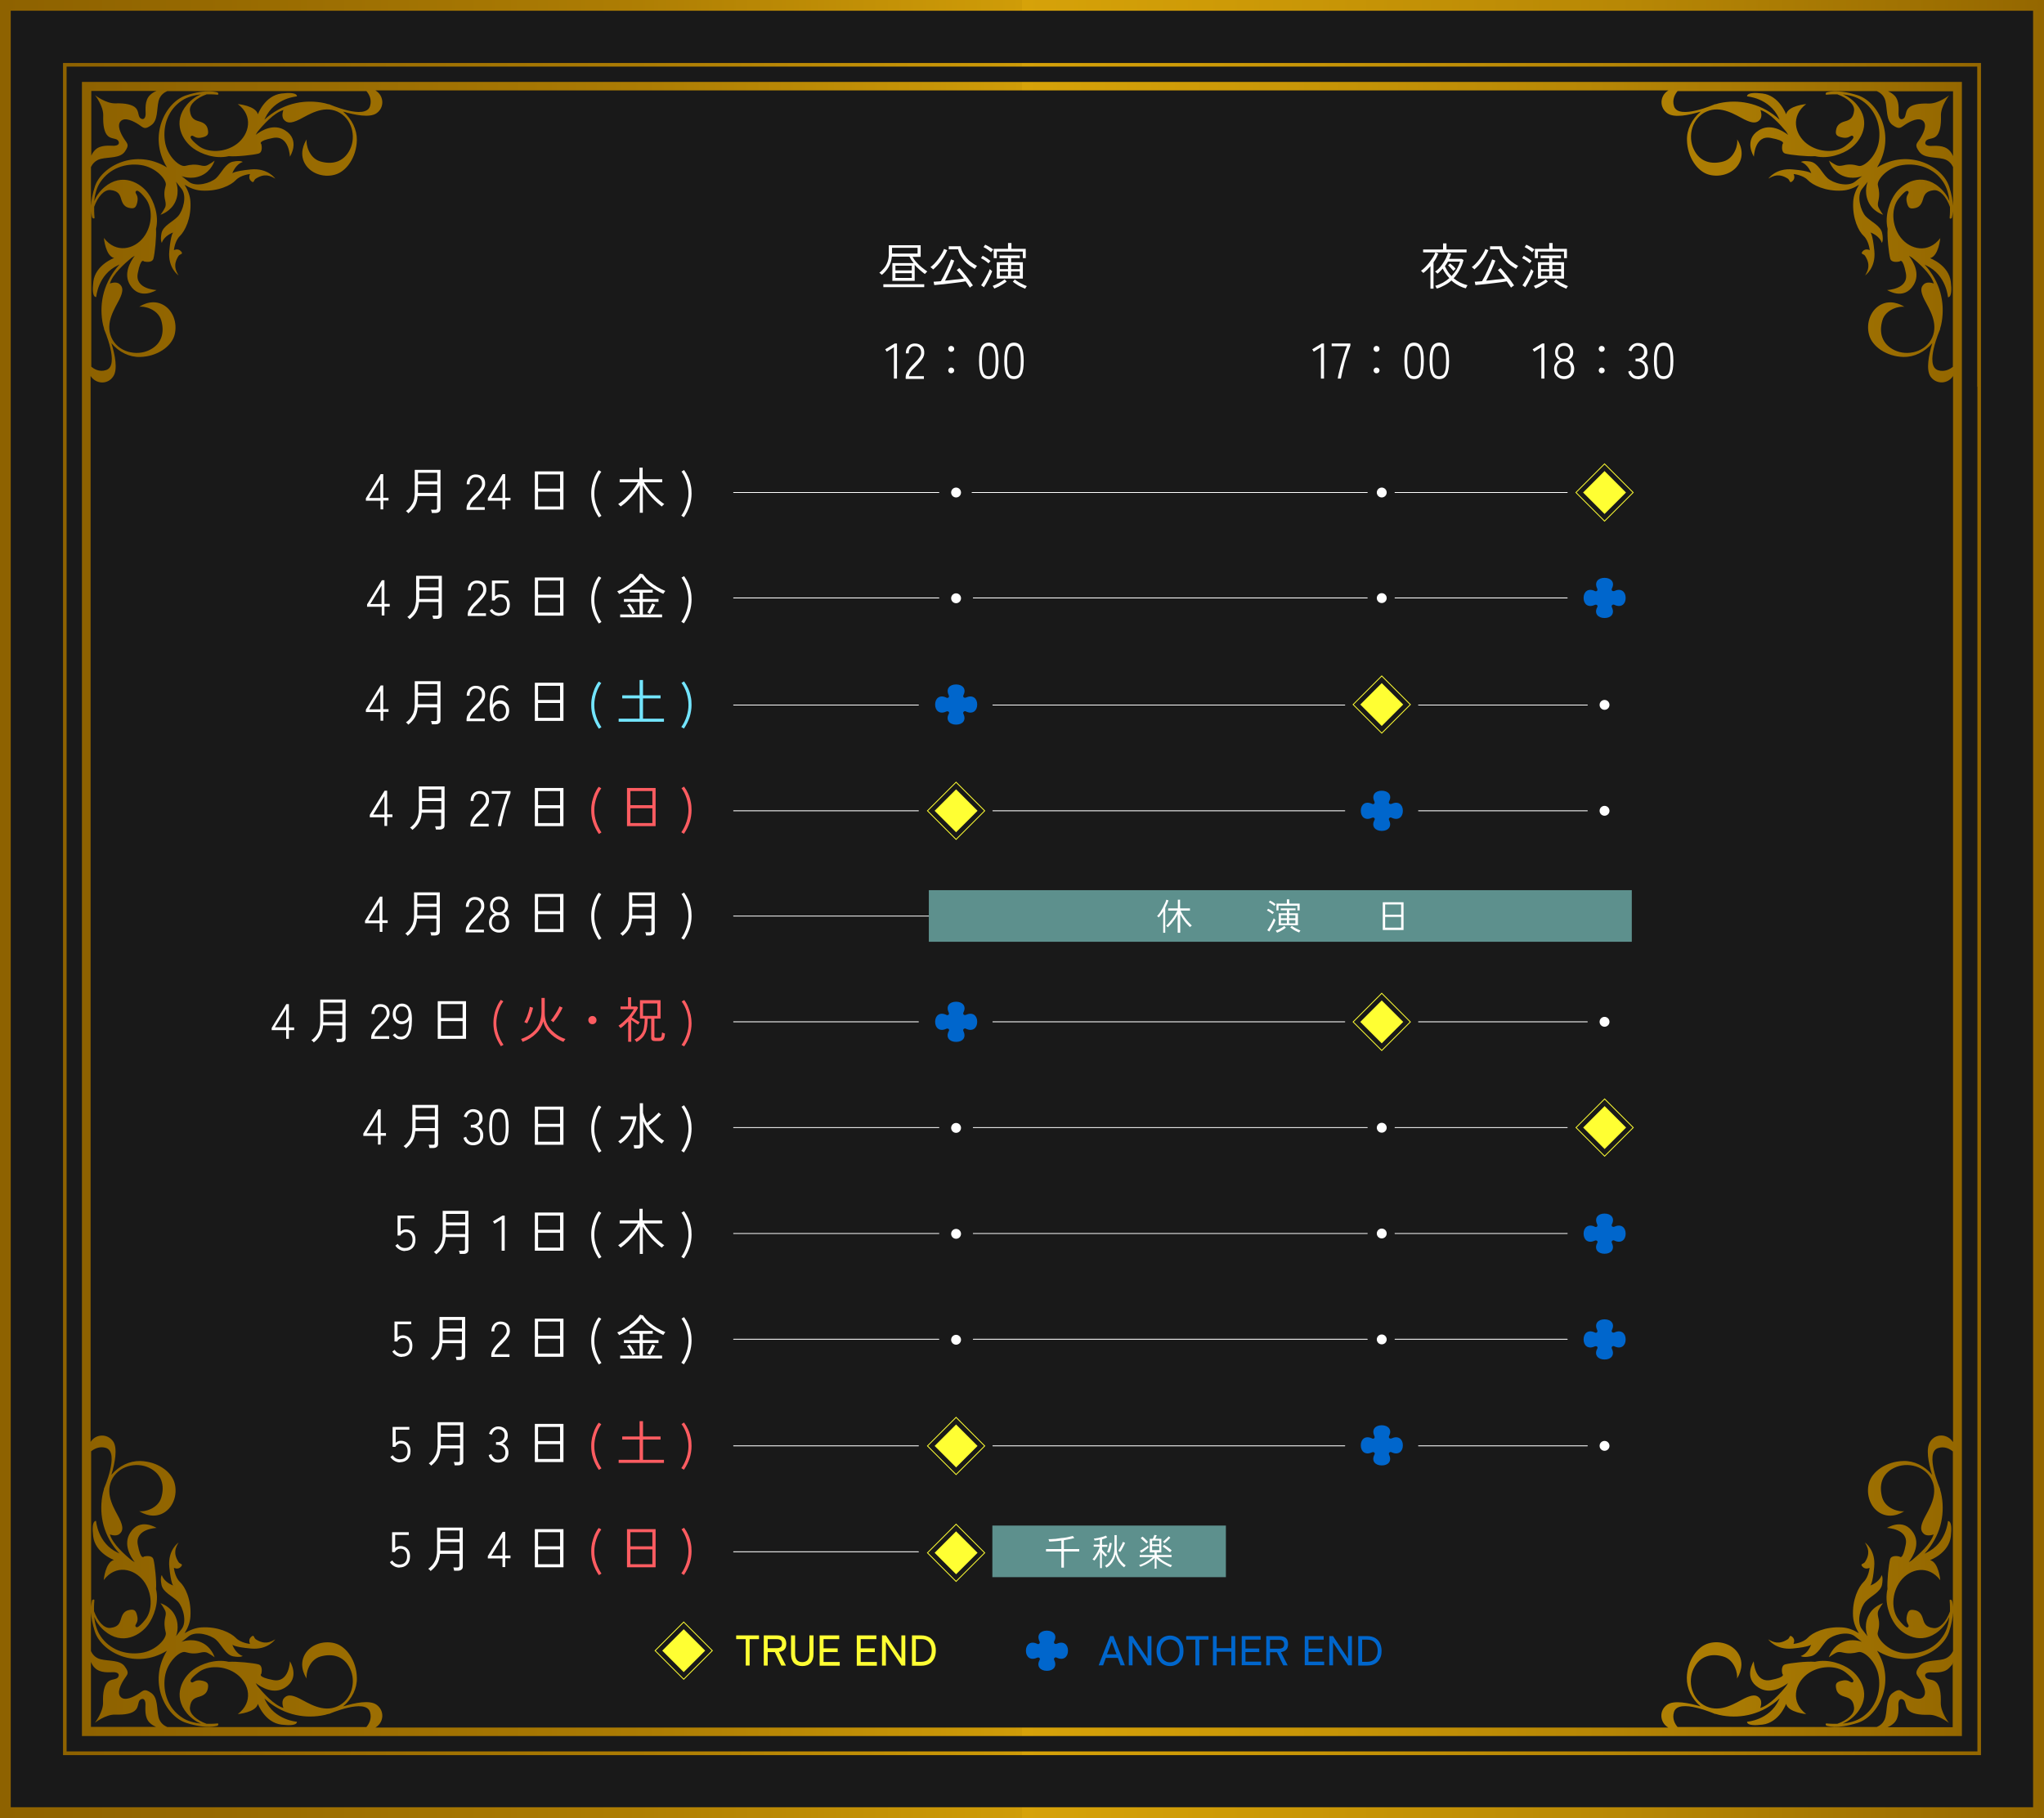 <?xml version="1.0" encoding="UTF-8"?>
<svg id="_レイヤー_1" data-name="レイヤー_1" xmlns="http://www.w3.org/2000/svg" version="1.1" xmlns:xlink="http://www.w3.org/1999/xlink" viewBox="0 0 1200 1067.6">
  <rect x="0" y="0" width="1200" height="1067.6" fill="#333333" stroke="none"/>
  <!-- Generator: Adobe Illustrator 29.4.0, SVG Export Plug-In . SVG Version: 2.1.0 Build 152)  -->
  <defs>
    <style>
      .st0 {
        stroke: #ff3;
      }

      .st0, .st1 {
        fill: none;
        stroke-miterlimit: 10;
        stroke-width: .5px;
      }

      .st2 {
        fill: #73e5ff;
      }

      .st3 {
        fill: #fff;
      }

      .st4 {
        fill: #5d908d;
      }

      .st1 {
        stroke: #fff;
        stroke-linecap: round;
      }

      .st5 {
        fill: url(#_名称未設定グラデーション_2);
      }

      .st6 {
        fill: url(#_名称未設定グラデーション);
      }

      .st7 {
        fill: url(#_名称未設定グラデーション_3);
      }

      .st8 {
        fill: #ff5c61;
      }

      .st9 {
        fill: #ff3;
      }

      .st10 {
        fill: #06c;
      }

      .st11 {
        opacity: .5;
      }
    </style>
    <linearGradient id="_名称未設定グラデーション" data-name="名称未設定グラデーション" x1="0" y1="489.8" x2="1200" y2="489.8" gradientTransform="translate(0 44)" gradientUnits="userSpaceOnUse">
      <stop offset="0" stop-color="#8e6200"/>
      <stop offset=".1" stop-color="#966901"/>
      <stop offset=".3" stop-color="#ac7c03"/>
      <stop offset=".5" stop-color="#cf9c08"/>
      <stop offset=".5" stop-color="#d6a209"/>
      <stop offset=".6" stop-color="#cd9a07"/>
      <stop offset=".8" stop-color="#b78705"/>
      <stop offset="1" stop-color="#946700"/>
      <stop offset="1" stop-color="#8e6200"/>
    </linearGradient>
    <linearGradient id="_名称未設定グラデーション_2" data-name="名称未設定グラデーション 2" x1="48.1" y1="489.75" x2="1151.8" y2="489.75" gradientTransform="translate(0 44)" gradientUnits="userSpaceOnUse">
      <stop offset="0" stop-color="#8e6200"/>
      <stop offset=".1" stop-color="#966901"/>
      <stop offset=".3" stop-color="#ac7c03"/>
      <stop offset=".5" stop-color="#cf9c08"/>
      <stop offset=".5" stop-color="#d6a209"/>
      <stop offset=".6" stop-color="#cd9a07"/>
      <stop offset=".8" stop-color="#b78705"/>
      <stop offset="1" stop-color="#946700"/>
      <stop offset="1" stop-color="#8e6200"/>
    </linearGradient>
    <linearGradient id="_名称未設定グラデーション_3" data-name="名称未設定グラデーション 3" x1="37" y1="489.8" x2="1163" y2="489.8" gradientTransform="translate(0 44)" gradientUnits="userSpaceOnUse">
      <stop offset="0" stop-color="#8e6200"/>
      <stop offset=".1" stop-color="#966901"/>
      <stop offset=".3" stop-color="#ac7c03"/>
      <stop offset=".5" stop-color="#cf9c08"/>
      <stop offset=".5" stop-color="#d6a209"/>
      <stop offset=".6" stop-color="#cd9a07"/>
      <stop offset=".8" stop-color="#b78705"/>
      <stop offset="1" stop-color="#946700"/>
      <stop offset="1" stop-color="#8e6200"/>
    </linearGradient>
  </defs>
  <g id="_レイヤー_11" data-name="_レイヤー_1">
    <g id="_レイヤー_1-2">
      <g>
        <g>
          <g class="st11">
            <rect x="3.2" y="3.2" width="1193.7" height="1061.2"/>
          </g>
          <path class="st6" d="M1200,1067.6H0V0h1200v1067.6ZM6.3,1061.2h1187.3V6.3H6.3v1054.9h0Z"/>
        </g>
        <g>
          <path class="st5" d="M975,48.1H48.1v971.3h1103.7V48.1h-176.8,0ZM217.2,62.4c-2.7,8.2-24-1.2-24-1.2h-.4c-1.3-.4-2.8-.8-4.2-1-11.2-1.8-23.3.8-33.4,10.1.2-.3.3-.6.5-1,5.5-11.8,18.6-12.7,18.6-12.7,0,0,.9-2.9-9-1.7s-13.9,12.2-13.9,12.2c-1.3-5.1-11.8-6-11.8-6,9.3,7,6.8,17.7-.4,23.3-7.2,5.5-17.4,5.4-22.7,1.2s-4.6-5.2-4.6-5.2c0,0,.2-.9,1.1-.7.9.2,2.2,1.9,5.7,1,3.6-.8,3.8-2.2,3.3-4.7-.5-2.6-2.2-3.9-5-4.7-2.8-.8-5-1.7-5.5-6.3-.4-3.8,3.9-7.5,9.8-9.6,3.7-.1,6.3.2,6.3.2,0,0,1.2.1.2-1.3,0,0-6.3-2.3-18.6,1.7-11.9,3.9-22.6,23.7-11.2,42.3-18.6-11.4-38.4-.7-42.3,11.2-1.5,4.6-2.1,8.4-2.3,11.3v-22.7c.7-1.5,2.3-3.9,5.7-4.8,5.1-1.2,11.4-.3,14.2-4.3s1.5-4.5-.4-7.4-4.5-8-2-10.5,7.6.1,10.5,2,3.4,3.3,7.4.4c4-2.8,3.1-9.1,4.3-14.2.9-3.7,3.7-5.2,5.1-5.8h116.9c1.4,1.6,3.4,4.8,2.1,8.9h0ZM79.6,113.1c-.2-.9.7-1.1.7-1.1,0,0,1.1-.7,5.2,4.6s4.3,15.5-1.2,22.7-16.3,9.7-23.3.4c0,0,.9,10.6,6,11.8,0,0-11,4-12.2,13.9s1.7,9,1.7,9c0,0,.9-13.1,12.7-18.6.3-.2.7-.3,1-.5-9.2,10.1-11.9,22.2-10.1,33.4.2,1.5.6,2.9,1,4.2v.4s9.4,21.4,1.2,24c-3.9,1.3-7.1-.6-8.7-2v-91.2c.1,2.5.6,3.8.6,3.8,1.5,1,1.3-.2,1.3-.2,0,0-.3-2.7-.2-6.3,2.1-5.9,5.9-10.2,9.6-9.8,4.6.5,5.5,2.7,6.3,5.5s2.2,4.5,4.7,5c2.6.5,3.9.3,4.7-3.3.8-3.6-.8-4.8-1-5.7h0ZM91.7,53.5c-1.3.5-2.6,1.3-3.7,2.4-3.2,3.2-2.5,8.5-2.5,10.9s-1.1,3.8-2.8,2.8c-1.8-1-1-4-2.9-6.1s-6.4-3-12-2.8-12-4.8-12-4.8c0,0,5,6.4,4.8,12s.6,10.1,2.8,12c2.1,1.9,5.1,1.1,6.1,2.9s-.5,2.8-2.8,2.8c-2.4,0-7.8-.7-10.9,2.5-1,1-1.7,2.1-2.2,3.3v-38h38.2l-.1.1ZM53.5,852.2c1.6-1.3,4.8-3.2,8.7-2,8.2,2.7-1.2,24-1.2,24v.4c-.4,1.3-.8,2.8-1,4.2-1.8,11.2.8,23.3,10.1,33.4-.3-.2-.6-.3-1-.5-11.8-5.5-12.7-18.6-12.7-18.6,0,0-2.9-.9-1.7,9s12.2,13.9,12.2,13.9c-5.1,1.3-6,11.8-6,11.8,7-9.3,17.7-6.8,23.3.4,5.5,7.2,5.4,17.4,1.2,22.7-4.2,5.3-5.2,4.6-5.2,4.6,0,0-.9-.2-.7-1.1.2-.9,1.9-2.2,1-5.7-.8-3.6-2.2-3.8-4.7-3.3-2.6.5-3.9,2.2-4.7,5s-1.7,5-6.3,5.5c-3.8.4-7.5-3.9-9.6-9.8-.1-3.7.2-6.3.2-6.3,0,0,.1-1.2-1.3-.2,0,0-.4,1.3-.6,3.8v-91.3h0v.1ZM127.6,1012s-2.7.3-6.3.2c-5.9-2.1-10.2-5.9-9.8-9.6.5-4.6,2.7-5.5,5.5-6.3s4.5-2.2,5-4.7c.5-2.6.3-3.9-3.3-4.7-3.6-.8-4.8.8-5.7,1-.9.2-1.1-.7-1.1-.7,0,0-.7-1.1,4.6-5.2,5.3-4.2,15.5-4.3,22.7,1.2s9.7,16.3.4,23.3c0,0,10.6-.9,11.8-6,0,0,4,11,13.9,12.2s9-1.7,9-1.7c0,0-13.1-.9-18.6-12.7-.2-.3-.3-.7-.5-1,10.1,9.2,22.2,11.9,33.4,10.1,1.5-.2,2.9-.6,4.2-1h.4s21.4-9.3,24-1.2c1.3,4-.7,7.3-2.1,8.9h-116.9c-1.4-.6-4.2-2.1-5.1-5.8-1.2-5.1-.3-11.4-4.3-14.2s-4.5-1.5-7.4.4-8,4.5-10.5,2,.1-7.6,2-10.5,3.3-3.4.4-7.4c-2.8-4-9.1-3.1-14.2-4.3-3.4-.8-5-3.3-5.7-4.8v-22.7c.2,2.9.8,6.7,2.3,11.3,3.9,11.9,23.7,22.6,42.3,11.2-11.4,18.6-.7,38.4,11.2,42.3,12.3,4,18.6,1.7,18.6,1.7,1-1.5-.2-1.3-.2-1.3h0ZM53.5,976.1c.5,1.2,1.2,2.4,2.2,3.3,3.2,3.2,8.5,2.5,10.9,2.5s3.8,1.1,2.8,2.8c-1,1.8-4,1-6.1,2.9s-3,6.4-2.8,12-4.8,12-4.8,12c0,0,6.4-5,12-4.8s10.1-.6,12-2.8c1.9-2.1,1.1-5.1,2.9-6.1s2.8.5,2.8,2.8c0,2.4-.7,7.8,2.5,10.9,1.1,1.1,2.3,1.8,3.7,2.4h-38.2v-38h0l.1.1ZM984.9,1014.1c-1.4-1.6-3.4-4.8-2.1-8.9,2.7-8.2,24,1.2,24,1.2h.4c1.3.4,2.8.8,4.2,1,11.2,1.8,23.3-.8,33.4-10.1-.2.3-.3.6-.5,1-5.5,11.8-18.6,12.7-18.6,12.7,0,0-.9,2.9,9,1.7s13.9-12.2,13.9-12.2c1.3,5.1,11.8,6,11.8,6-9.3-7-6.8-17.7.4-23.3,7.2-5.5,17.4-5.4,22.7-1.2,5.3,4.2,4.6,5.2,4.6,5.2,0,0-.2.9-1.1.7s-2.2-1.9-5.7-1c-3.6.8-3.8,2.2-3.3,4.7.5,2.6,2.2,3.9,5,4.7s5,1.7,5.5,6.3c.4,3.8-3.9,7.5-9.8,9.6-3.7.1-6.3-.2-6.3-.2,0,0-1.2-.1-.2,1.3,0,0,6.3,2.3,18.6-1.7,11.9-3.9,22.6-23.7,11.2-42.3,18.6,11.4,38.4.7,42.3-11.2,1.5-4.6,2.1-8.4,2.3-11.3v22.7c-.7,1.5-2.3,3.9-5.7,4.8-5.1,1.2-11.4.3-14.2,4.3s-1.5,4.5.4,7.4,4.5,8,2,10.5-7.6-.1-10.5-2-3.4-3.3-7.4-.4c-4,2.8-3.1,9.1-4.3,14.2-.9,3.7-3.7,5.2-5.1,5.8h-116.9ZM1108.3,1014.1c1.3-.5,2.6-1.3,3.7-2.4,3.2-3.2,2.5-8.5,2.5-10.9s1.1-3.8,2.8-2.8c1.8,1,1,4,2.9,6.1s6.4,3,12,2.8,12,4.8,12,4.8c0,0-5-6.4-4.8-12s-.6-10.1-2.8-12c-2.1-1.9-5.1-1.1-6.1-2.9-1-1.8.5-2.8,2.8-2.8,2.4,0,7.8.7,10.9-2.5s1.7-2.1,2.2-3.3v38h-38.2l.1-.1ZM1146.5,943.5c-.1-2.5-.6-3.8-.6-3.8-1.5-1-1.3.2-1.3.2,0,0,.3,2.7.2,6.3-2.1,5.9-5.9,10.2-9.6,9.8-4.6-.5-5.5-2.7-6.3-5.5s-2.2-4.5-4.7-5c-2.6-.5-3.9-.3-4.7,3.3-.8,3.6.8,4.8,1,5.7s-.7,1.1-.7,1.1c0,0-1,.7-5.2-4.6s-4.3-15.5,1.2-22.7,16.3-9.7,23.3-.4c0,0-.9-10.6-6-11.8,0,0,11-4,12.2-13.9s-1.7-9-1.7-9c0,0-.9,13.1-12.7,18.6-.3.2-.7.3-1,.5,9.2-10.1,11.9-22.2,10.1-33.4-.2-1.5-.6-2.9-1-4.2v-.4s-9.3-21.4-1.2-24c3.9-1.3,7.1.6,8.7,2v91.3h0v-.1ZM1146.5,846.7c-3-4.7-10-5.3-13.3-.2-2.7,4-1.1,12.4,1.1,19.5-4.4-5.3-10.7-8.3-16.8-8.1-10,.2-18.5,6.1-20.3,13s.9,15.1,7.7,18.1c6.8,3,13.1-1.7,13.1-1.7-2.4.7-11-1.1-13-8-1.9-6.8-.5-13.8,7.1-17.4,7.6-3.7,18.5-1.1,22.2,7.5,3.8,8.6-2.1,17.1-4.6,22.1s-2.3,7.4-.2,9.2c2.1,1.8,5.7.3,5.7.3-1.7,5.6-8.8,11.9-12.8,15.2-.6.4-1.2.7-1.8,1.1,2.7-3.6,6.8-10.7,2.7-17.2-5.7-9.2-15.5-2.9-15.5-2.9,0,0,12.9.4,11,9.9-1.8,9.5-3.6,6.9-3.6,6.9,0,0-4.8-1.3-5.6,1.7-.8,3-1.8,12.7-1.5,17.4h0c-1.9,8,1.4,16.4,4.5,20.7,4.5,6.3,15.4,12.7,25.9,3.7,3.1-2.7,4.9-5.6,5.9-8.1-.4,3.8-1.4,8-3.7,11.3-5.3,8-14.5,11.2-23.7,9.9-9.1-1.3-15.5-9-14.6-12,.9-3.1,1.1-5.7.3-8.9-.7-3.2,0-3.9.9-5.5s1.9-2.8,1.9-2.8c0,0-6.1,1.7-8.8,7.8-2.7,6.1-.3,11.6-.3,11.6l-3.3-4.2c-3.3-4.2-.9-12.8,2.1-16.1s8.8-5.5,9.7-10c.8-4.5-.2-5.6-.2-5.6-1.5,4.4-6.7,6.1-6.7,6.1,0,0,1.4-.7,2.3-10.8,1-10.1-5.4-14.4-5.4-14.4,1.7,2.9,3.3,6.2,0,11.4-.8,1.3-3.2.9-1.4,2.8,1.7,1.9,4.1.6,4.1.6,0,0-.5,5.4-3.5,8.3-3,2.9-6.8,10.5-6.2,20.2.2,3.7,1.7,7.1,3.4,9.9-2.9-1.8-6.2-3.2-9.9-3.4-9.8-.6-17.4,3.1-20.2,6.2-2.9,3-8.3,3.5-8.3,3.5,0,0,1.3-2.4-.6-4.1-1.9-1.7-1.4.6-2.8,1.4-5.2,3.3-8.5,1.7-11.4,0,0,0,4.3,6.4,14.4,5.4s10.8-2.3,10.8-2.3c0,0-1.7,5.2-6.1,6.7,0,0,1.1,1.1,5.6.2,4.5-.8,6.8-6.7,10-9.7,3.3-3,11.9-5.4,16.1-2.1l4.2,3.3s-5.5-2.4-11.6.3-7.8,8.8-7.8,8.8c0,0,1.2-1,2.8-1.9,1.6-.9,2.4-1.7,5.6-.9,3.2.7,5.8.5,8.9-.3,3.1-.9,10.8,5.5,12,14.6,1.3,9.2-2,18.4-9.9,23.7-3.3,2.2-7.5,3.3-11.3,3.7,2.5-1,5.4-2.8,8.1-5.9,9.1-10.5,2.7-21.4-3.7-25.9-4.3-3.1-12.7-6.4-20.7-4.5h0c-4.6-.4-14.4.7-17.4,1.5s-1.7,5.6-1.7,5.6c0,0,2.6,1.8-6.9,3.6s-9.9-11-9.9-11c0,0-6.4,9.8,2.9,15.5,6.6,4.1,13.7,0,17.2-2.7-.4.6-.7,1.2-1.1,1.8-3.2,4-9.5,11.1-15.2,12.8,0,0,1.5-3.6-.3-5.7-1.8-2.1-4.1-2.3-9.2.2-5,2.5-13.5,8.4-22.1,4.6-8.6-3.8-11.2-14.6-7.5-22.2,3.7-7.6,10.6-9.1,17.4-7.1,6.8,1.9,8.7,10.5,8,13,0,0,4.6-6.3,1.7-13.1-3-6.8-11.2-9.6-18.1-7.7-6.9,1.8-12.8,10.3-13,20.3-.1,6.1,2.8,12.3,8.1,16.8-7.1-2.1-15.5-3.7-19.5-1.1-5.1,3.4-4.5,10.6.5,13.5H220.4c5-2.9,5.6-10,.5-13.5-4-2.7-12.4-1.1-19.5,1.1,5.3-4.4,8.3-10.7,8.1-16.8-.2-10-6.1-18.5-13-20.3s-15.1.9-18.1,7.7,1.7,13.1,1.7,13.1c-.7-2.4,1.1-11,8-13,6.8-1.9,13.8-.5,17.4,7.1,3.7,7.6,1.1,18.5-7.5,22.2-8.6,3.8-17.1-2.1-22.1-4.6s-7.4-2.3-9.2-.2-.3,5.7-.3,5.7c-5.6-1.7-11.9-8.8-15.2-12.8-.4-.6-.7-1.2-1.1-1.8,3.6,2.7,10.7,6.8,17.2,2.7,9.2-5.7,2.9-15.5,2.9-15.5,0,0-.4,12.9-9.9,11-9.5-1.8-6.9-3.6-6.9-3.6,0,0,1.3-4.8-1.7-5.6s-12.7-1.8-17.4-1.5h0c-8-1.9-16.4,1.4-20.7,4.5-6.3,4.5-12.7,15.4-3.7,25.9,2.7,3.1,5.6,4.9,8.1,5.9-3.8-.4-8-1.4-11.3-3.7-7.9-5.3-11.2-14.5-9.9-23.7,1.3-9.1,9-15.5,12-14.6,3.1.9,5.7,1.1,8.9.3,3.2-.7,3.9,0,5.5.9s2.8,1.9,2.8,1.9c0,0-1.7-6.1-7.8-8.8-6.1-2.7-11.6-.3-11.6-.3l4.2-3.3c4.2-3.3,12.8-.9,16.1,2.1s5.5,8.8,10,9.7c4.5.8,5.6-.2,5.6-.2-4.4-1.5-6.1-6.7-6.1-6.7,0,0,.7,1.4,10.8,2.3,10.1,1,14.4-5.4,14.4-5.4-2.9,1.7-6.2,3.3-11.4,0-1.3-.8-.9-3.2-2.8-1.4-1.9,1.7-.6,4.1-.6,4.1,0,0-5.4-.5-8.3-3.5-2.9-3-10.5-6.8-20.2-6.2-3.7.2-7.1,1.7-9.9,3.4,1.8-2.9,3.2-6.2,3.4-9.9.6-9.8-3.1-17.4-6.2-20.2-3-2.9-3.5-8.3-3.5-8.3,0,0,2.4,1.3,4.1-.6,1.7-1.9-.6-1.4-1.4-2.8-3.3-5.2-1.7-8.5,0-11.4,0,0-6.4,4.3-5.4,14.4,1,10.1,2.3,10.8,2.3,10.8,0,0-5.2-1.7-6.7-6.1,0,0-1.1,1.1-.2,5.6.8,4.5,6.7,6.8,9.7,10,3,3.3,5.4,11.9,2.1,16.1l-3.3,4.2s2.4-5.5-.3-11.6c-2.7-6.1-8.8-7.8-8.8-7.8,0,0,1,1.2,1.9,2.8s1.7,2.4.9,5.5c-.7,3.2-.5,5.8.3,8.9.9,3.1-5.5,10.8-14.6,12-9.2,1.3-18.4-2-23.7-9.9-2.2-3.3-3.3-7.5-3.7-11.3,1,2.5,2.8,5.4,5.9,8.1,10.5,9.1,21.4,2.7,25.9-3.7,3.1-4.3,6.4-12.7,4.5-20.7h0c.4-4.6-.7-14.4-1.5-17.4s-5.6-1.7-5.6-1.7c0,0-1.8,2.6-3.6-6.9-1.8-9.5,11-9.9,11-9.9,0,0-9.8-6.4-15.5,2.9-4.1,6.6,0,13.7,2.7,17.2-.6-.4-1.2-.7-1.8-1.1-4-3.2-11.1-9.5-12.8-15.2,0,0,3.6,1.5,5.7-.3s2.3-4.1-.2-9.2c-2.5-5-8.4-13.5-4.6-22.1s14.6-11.2,22.2-7.5c7.6,3.7,9.1,10.6,7.1,17.4-1.9,6.8-10.5,8.7-13,8,0,0,6.3,4.6,13.1,1.7,6.8-3,9.6-11.2,7.7-18.1-1.8-6.9-10.3-12.8-20.3-13-6.1-.1-12.3,2.8-16.8,8.1,2.1-7.1,3.7-15.5,1.1-19.5-3.4-5-10.4-4.5-13.3.2V220.8c3,4.7,10,5.3,13.3.2,2.7-4,1.1-12.4-1.1-19.5,4.4,5.3,10.7,8.3,16.8,8.1,10-.2,18.5-6.1,20.3-13s-.9-15.1-7.7-18.1c-6.8-3-13.1,1.7-13.1,1.7,2.4-.7,11,1.1,13,8,1.9,6.8.5,13.8-7.1,17.4-7.6,3.7-18.5,1.1-22.2-7.5-3.8-8.6,2.1-17.1,4.6-22.1s2.3-7.4.2-9.2c-2.1-1.8-5.7-.3-5.7-.3,1.7-5.6,8.8-11.9,12.8-15.2.6-.4,1.2-.7,1.8-1.1-2.7,3.6-6.8,10.7-2.7,17.2,5.7,9.2,15.5,2.9,15.5,2.9,0,0-12.9-.4-11-9.9,1.8-9.5,3.6-6.9,3.6-6.9,0,0,4.8,1.3,5.6-1.7.8-3,1.8-12.7,1.5-17.4h0c1.9-8-1.4-16.4-4.5-20.7-4.5-6.3-15.4-12.7-25.9-3.7-3.1,2.7-4.9,5.6-5.9,8.1.4-3.8,1.4-8,3.7-11.3,5.4-7.9,14.5-11.2,23.7-9.9,9.1,1.3,15.5,9,14.6,12-.9,3.1-1.1,5.7-.3,8.9.7,3.2,0,3.9-.9,5.5s-1.9,2.8-1.9,2.8c0,0,6.1-1.7,8.8-7.8,2.7-6.1.3-11.6.3-11.6l3.3,4.2c3.3,4.2.9,12.8-2.1,16.1s-8.8,5.5-9.7,10c-.8,4.5.2,5.6.2,5.6,1.5-4.4,6.7-6.1,6.7-6.1,0,0-1.4.7-2.3,10.8-1,10.1,5.4,14.4,5.4,14.4-1.7-2.9-3.3-6.2,0-11.4.8-1.3,3.2-.9,1.4-2.8-1.7-1.9-4.1-.6-4.1-.6,0,0,.5-5.4,3.5-8.3,3-2.9,6.8-10.5,6.2-20.2-.2-3.7-1.7-7.1-3.4-9.9,2.9,1.8,6.2,3.2,9.9,3.4,9.8.6,17.4-3.1,20.2-6.2,2.9-3,8.3-3.5,8.3-3.5,0,0-1.3,2.4.6,4.1,1.9,1.7,1.4-.6,2.8-1.4,5.2-3.3,8.5-1.7,11.4,0,0,0-4.3-6.4-14.4-5.4-10.1,1-10.8,2.3-10.8,2.3,0,0,1.7-5.2,6.1-6.7,0,0-1.1-1.1-5.6-.2-4.5.8-6.8,6.7-10,9.7-3.3,3-11.9,5.4-16.1,2.1l-4.2-3.3s5.5,2.4,11.6-.3c6.1-2.7,7.8-8.8,7.8-8.8,0,0-1.2,1-2.8,1.9-1.6.9-2.4,1.7-5.5.9-3.2-.7-5.8-.5-8.9.3-3.1.9-10.8-5.5-12-14.6-1.3-9.2,2-18.4,9.9-23.7,3.3-2.2,7.5-3.3,11.3-3.7-2.5,1-5.4,2.8-8.1,5.9-9.1,10.5-2.7,21.4,3.7,25.9,4.3,3.1,12.7,6.4,20.7,4.5h0c4.6.4,14.4-.7,17.4-1.5s1.7-5.6,1.7-5.6c0,0-2.6-1.8,6.9-3.6,9.5-1.8,9.9,11,9.9,11,0,0,6.4-9.8-2.9-15.5-6.6-4.1-13.7,0-17.2,2.7.4-.6.7-1.2,1.1-1.8,3.2-4,9.5-11.1,15.2-12.8,0,0-1.5,3.6.3,5.7s4.1,2.3,9.2-.2c5-2.5,13.5-8.4,22.1-4.6s11.2,14.6,7.5,22.2c-3.7,7.6-10.6,9.1-17.4,7.1-6.8-1.9-8.7-10.5-8-13,0,0-4.6,6.3-1.7,13.1,3,6.8,11.2,9.6,18.1,7.7,6.9-1.8,12.8-10.3,13-20.3.1-6.1-2.8-12.3-8.1-16.8,7.1,2.1,15.5,3.7,19.5,1.1,5.1-3.4,4.5-10.6-.5-13.5h759.1c-5,2.9-5.6,10-.5,13.5,4,2.7,12.4,1.1,19.5-1.1-5.3,4.4-8.3,10.7-8.1,16.8.2,10,6.1,18.5,13,20.3s15.1-.9,18.1-7.7c3-6.8-1.7-13.1-1.7-13.1.7,2.4-1.1,11-8,13-6.8,1.9-13.8.5-17.4-7.1-3.7-7.6-1.1-18.5,7.5-22.2,8.6-3.8,17.1,2.1,22.1,4.6,5,2.5,7.4,2.3,9.2.2,1.8-2.1.3-5.7.3-5.7,5.6,1.7,11.9,8.8,15.2,12.8.4.6.7,1.2,1.1,1.8-3.6-2.7-10.7-6.8-17.2-2.7-9.2,5.7-2.9,15.5-2.9,15.5,0,0,.4-12.9,9.9-11,9.5,1.8,6.9,3.6,6.9,3.6,0,0-1.3,4.8,1.7,5.6,3,.8,12.7,1.8,17.4,1.5h0c8,1.9,16.4-1.4,20.7-4.5,6.3-4.5,12.7-15.4,3.7-25.9-2.7-3.1-5.6-4.9-8.1-5.9,3.8.4,8,1.4,11.3,3.7,7.9,5.4,11.2,14.5,9.9,23.7-1.3,9.1-9,15.5-12,14.6-3.1-.9-5.7-1.1-8.9-.3-3.2.7-3.9,0-5.6-.9-1.6-.9-2.8-1.9-2.8-1.9,0,0,1.7,6.1,7.8,8.8,6.1,2.7,11.6.3,11.6.3l-4.2,3.3c-4.2,3.3-12.8.9-16.1-2.1-3.3-3-5.5-8.8-10-9.7-4.5-.8-5.6.2-5.6.2,4.4,1.5,6.1,6.7,6.1,6.7,0,0-.7-1.4-10.8-2.3-10.1-1-14.4,5.4-14.4,5.4,2.9-1.7,6.2-3.3,11.4,0,1.3.8.9,3.2,2.8,1.4,1.9-1.7.6-4.1.6-4.1,0,0,5.4.5,8.3,3.5s10.5,6.8,20.2,6.2c3.7-.2,7.1-1.6,9.9-3.4-1.8,2.9-3.2,6.2-3.4,9.9-.6,9.8,3.1,17.4,6.2,20.2,3,2.9,3.5,8.3,3.5,8.3,0,0-2.4-1.3-4.1.6-1.7,1.9.6,1.4,1.4,2.8,3.3,5.2,1.7,8.5,0,11.4,0,0,6.4-4.3,5.4-14.4-1-10.1-2.3-10.8-2.3-10.8,0,0,5.2,1.7,6.7,6.1,0,0,1.1-1.1.2-5.6-.8-4.5-6.7-6.8-9.7-10-3-3.3-5.4-11.9-2.1-16.1l3.3-4.2s-2.4,5.5.3,11.6c2.7,6.1,8.8,7.8,8.8,7.8,0,0-1-1.2-1.9-2.8-.9-1.6-1.7-2.4-.9-5.5.7-3.2.5-5.8-.3-8.9-.9-3.1,5.5-10.8,14.6-12,9.2-1.3,18.4,2,23.7,9.9,2.2,3.3,3.3,7.5,3.7,11.3-1-2.5-2.8-5.4-5.9-8.1-10.5-9.1-21.4-2.7-25.9,3.7-3.1,4.3-6.4,12.7-4.5,20.7h0c-.4,4.6.7,14.4,1.5,17.4s5.6,1.7,5.6,1.7c0,0,1.8-2.6,3.6,6.9,1.8,9.5-11,9.9-11,9.9,0,0,9.8,6.4,15.5-2.9,4.1-6.6,0-13.7-2.7-17.2.6.4,1.2.7,1.8,1.1,4,3.2,11.1,9.5,12.8,15.2,0,0-3.6-1.5-5.7.3s-2.3,4.1.2,9.2c2.5,5,8.4,13.5,4.6,22.1s-14.6,11.2-22.2,7.5-9.1-10.6-7.1-17.4c1.9-6.8,10.5-8.7,13-8,0,0-6.3-4.6-13.1-1.7-6.8,3-9.6,11.2-7.7,18.1,1.8,6.9,10.3,12.8,20.3,13,6.1.1,12.3-2.8,16.8-8.1-2.1,7.1-3.7,15.5-1.1,19.5,3.4,5,10.4,4.5,13.3-.2v625.9h-.1ZM1145.9,127.9s.4-1.3.6-3.8v91.3c-1.6,1.3-4.8,3.2-8.7,2-8.2-2.7,1.2-24,1.2-24v-.4c.4-1.3.8-2.8,1-4.2,1.8-11.2-.8-23.3-10.1-33.4.3.2.6.3,1,.5,11.8,5.5,12.7,18.6,12.7,18.6,0,0,2.9.9,1.7-9-1.2-9.9-12.2-13.9-12.2-13.9,5.1-1.3,6-11.8,6-11.8-7,9.3-17.7,6.8-23.3-.4-5.5-7.2-5.4-17.4-1.2-22.7,4.2-5.3,5.2-4.6,5.2-4.6,0,0,.9.2.7,1.1-.2.9-1.9,2.2-1,5.7.8,3.6,2.2,3.8,4.7,3.3,2.6-.5,3.9-2.2,4.7-5,.8-2.8,1.7-5,6.3-5.5,3.8-.4,7.5,3.9,9.6,9.8.1,3.7-.2,6.3-.2,6.3,0,0-.1,1.2,1.3.2h0v-.1ZM1146.5,91.5c-.5-1.2-1.2-2.4-2.2-3.3-3.2-3.2-8.5-2.5-10.9-2.5s-3.8-1.1-2.8-2.8c1-1.8,4-1,6.1-2.9s3-6.4,2.8-12,4.8-12,4.8-12c0,0-6.4,5-12,4.8s-10.1.6-12,2.8c-1.9,2.1-1.1,5.1-2.9,6.1s-2.8-.5-2.8-2.8c0-2.4.7-7.8-2.5-10.9-1.1-1.1-2.3-1.8-3.7-2.4h38.2v38h0l-.1-.1ZM1101.8,53.5c1.4.6,4.2,2.1,5.1,5.8,1.2,5.1.3,11.4,4.3,14.2s4.5,1.5,7.4-.4,8-4.5,10.5-2-.1,7.6-2,10.5-3.3,3.4-.4,7.4c2.8,4,9.1,3.1,14.2,4.3,3.4.8,5,3.3,5.7,4.8v22.7c-.2-2.9-.8-6.7-2.3-11.3-3.9-11.9-23.7-22.6-42.3-11.2,11.4-18.6.7-38.4-11.2-42.3-12.3-4-18.6-1.7-18.6-1.7-1,1.5.2,1.3.2,1.3,0,0,2.7-.3,6.3-.2,5.9,2.1,10.2,5.9,9.8,9.6-.5,4.6-2.7,5.5-5.5,6.3s-4.5,2.2-5,4.7c-.5,2.6-.3,3.9,3.3,4.7,3.6.8,4.8-.8,5.7-1,.9-.2,1.1.7,1.1.7,0,0,.7,1.1-4.6,5.2-5.3,4.2-15.5,4.3-22.7-1.2s-9.7-16.3-.4-23.3c0,0-10.6.9-11.8,6,0,0-4-11-13.9-12.2s-9,1.7-9,1.7c0,0,13.1.9,18.6,12.7.2.3.3.7.5,1-10.1-9.2-22.2-11.9-33.4-10.1-1.5.2-2.9.6-4.2,1h-.4s-21.4,9.4-24,1.2c-1.3-4,.7-7.3,2.1-8.9h116.9Z"/>
          <path class="st7" d="M225,37H37v993.6h1126V37H225ZM1160.9,227v801.4H39.1V39.1h1121.7v187.9h.1Z"/>
        </g>
      </g>
      <g>
        <g>
          <path class="st3" d="M223.4,299.2v-5.2h-8.6v-1.4l8.7-14.2h1.5v13.9h3.1v1.6h-3.1v5.2h-1.6v.1ZM216.7,292.4h6.6v-10.8l-6.6,10.8Z"/>
          <path class="st3" d="M239.7,301.4c-.1-.2-.4-.4-.6-.7-.3-.3-.6-.5-.8-.6,1.6-1.1,2.9-2.5,3.8-4.3,1-1.7,1.4-4,1.4-6.7v-13.2h15.1v22.8c0,.8-.2,1.4-.7,1.8s-1.1.7-2.1.7h-2.3c0-.3,0-.6-.2-1,0-.4-.2-.7-.3-.9h2.4c.4,0,.7,0,.9-.2.2-.1.3-.4.3-.8v-7h-11.4c-.2,2.5-.8,4.5-1.8,6.1s-2.3,2.9-3.8,4.1h0l.1-.1ZM245.4,282.6h11.3v-5h-11.3v5h0ZM245.4,289.4h11.3v-5h-11.3v5h0Z"/>
          <path class="st3" d="M273.9,299.2v-.6c0-1,.2-2,.7-2.9.4-.9,1-1.8,1.8-2.7.7-.9,1.6-1.8,2.5-2.7.7-.7,1.4-1.4,2-2.1s1.1-1.4,1.5-2c.4-.7.6-1.4.6-2,0-1.3-.3-2.3-1-3s-1.6-1-2.8-1-1.9.4-2.5,1.1c-.7.7-1,1.7-1,3.1h-1.7c0-1.2.2-2.2.7-3.1s1.1-1.6,1.9-2c.8-.5,1.7-.7,2.7-.7,1.7,0,3,.5,4.1,1.5s1.5,2.4,1.4,4.2c0,.9-.3,1.8-.7,2.6-.5.8-1,1.6-1.7,2.4s-1.4,1.5-2.2,2.4c-.7.7-1.3,1.4-2,2s-1.2,1.4-1.6,2c-.4.7-.7,1.4-.8,2.1h8.8v1.6h-10.6l-.1-.2Z"/>
          <path class="st3" d="M295,299.2v-5.2h-8.6v-1.4l8.7-14.2h1.5v13.9h3.1v1.6h-3.1v5.2h-1.6v.1ZM288.4,292.4h6.6v-10.8l-6.6,10.8Z"/>
          <path class="st3" d="M314,299.2v-22.4h16.8v22.4h-16.8ZM315.9,286.9h12.9v-8.3h-12.9v8.3ZM315.9,297.4h12.9v-8.7h-12.9v8.7Z"/>
          <path class="st3" d="M351.5,303.7c-1.4-2.1-2.5-4.3-3.3-6.7-.8-2.4-1.1-4.7-1.1-7.1s.2-3.3.5-5c.4-1.6.9-3.2,1.5-4.7.7-1.5,1.4-2.9,2.4-4.1l1.5.9c-1.3,1.8-2.3,3.8-3,6s-1.1,4.5-1.1,6.9.4,4.5,1.1,6.7,1.8,4.3,3.1,6.3l-1.5.9h0l-.1-.1Z"/>
          <path class="st3" d="M375.6,301.2v-16.3c-.8,1.6-1.9,3.1-3.1,4.7-1.2,1.5-2.5,3-3.9,4.3-1.4,1.4-2.8,2.5-4.2,3.5,0-.1-.2-.2-.4-.4l-.6-.6c-.2-.2-.4-.3-.5-.4,1.1-.7,2.2-1.5,3.3-2.5,1.1-1,2.2-2.1,3.2-3.2,1-1.2,2-2.4,2.9-3.6s1.6-2.4,2.2-3.5h-10.7v-1.8h11.6v-6.8h1.9v6.8h11.5v1.8h-10.8c.8,1.4,1.9,2.9,3.1,4.4s2.6,3,4.1,4.5c1.5,1.4,3.1,2.8,4.8,3.9,0,0-.3.2-.5.4s-.4.4-.6.6-.3.4-.4.4c-1.5-1.1-2.9-2.4-4.3-3.7-1.4-1.4-2.7-2.8-3.8-4.3-1.2-1.5-2.2-3-3-4.4v16.1h-1.9l.1.1Z"/>
          <path class="st3" d="M401.5,303.7l-1.5-.9c1.4-2,2.4-4.1,3.1-6.3.7-2.2,1.1-4.4,1.1-6.7s-.4-4.7-1.1-6.9-1.7-4.2-3-6l1.5-.9c.9,1.2,1.7,2.6,2.4,4.1.7,1.5,1.2,3.1,1.5,4.7.4,1.6.5,3.3.5,5,0,2.4-.4,4.8-1.1,7.1-.8,2.4-1.9,4.6-3.3,6.7h0l-.1.1Z"/>
        </g>
        <g>
          <path class="st3" d="M224.1,361.5v-5.2h-8.6v-1.4l8.7-14.2h1.5v13.9h3.1v1.6h-3.1v5.2h-1.6v.1ZM217.4,354.7h6.6v-10.8l-6.6,10.8Z"/>
          <path class="st3" d="M240.5,363.6c-.1-.2-.4-.4-.6-.7-.3-.3-.6-.5-.8-.6,1.6-1.1,2.9-2.5,3.8-4.3,1-1.7,1.4-4,1.4-6.7v-13.2h15.1v22.8c0,.8-.2,1.4-.7,1.8s-1.1.7-2.1.7h-2.3c0-.3,0-.6-.2-1,0-.4-.2-.7-.3-.9h2.4c.4,0,.7,0,.9-.2.2-.1.3-.4.3-.8v-7h-11.4c-.2,2.5-.8,4.5-1.8,6.1s-2.3,2.9-3.8,4.1h0l.1-.1ZM246.2,344.9h11.3v-5h-11.3v5h0ZM246.2,351.7h11.3v-5h-11.3v5h0Z"/>
          <path class="st3" d="M274.6,361.5v-.6c0-1,.2-2,.7-2.9.4-.9,1-1.8,1.8-2.7.7-.9,1.6-1.8,2.5-2.7.7-.7,1.4-1.4,2-2.1s1.1-1.4,1.5-2c.4-.7.6-1.4.6-2,0-1.3-.3-2.3-1-3s-1.6-1-2.8-1-1.9.4-2.5,1.1c-.7.7-1,1.7-1,3.1h-1.7c0-1.2.2-2.2.7-3.1s1.1-1.6,1.9-2c.8-.5,1.7-.7,2.7-.7,1.7,0,3,.5,4.1,1.5s1.5,2.4,1.4,4.2c0,.9-.3,1.8-.7,2.6-.5.8-1,1.6-1.7,2.4s-1.4,1.5-2.2,2.4c-.7.7-1.3,1.4-2,2s-1.2,1.4-1.6,2c-.4.7-.7,1.4-.8,2.1h8.8v1.6h-10.6l-.1-.2Z"/>
          <path class="st3" d="M293.1,361.7c-1.1,0-2.2-.3-3.2-.9s-1.8-1.3-2.4-2.3l1.4-1c.5.8,1.1,1.4,1.8,1.8.7.4,1.5.6,2.4.6,1.4,0,2.5-.4,3.3-1.2.8-.8,1.2-2,1.2-3.5s-.3-2.4-1-3.3-1.6-1.3-2.9-1.3-1.3.2-2,.6-1,.8-1.3,1.4h-1.6v-11.7h9.8v1.6h-8v7.7c.4-.4.9-.7,1.4-.9.6-.2,1.1-.3,1.7-.3,1.1,0,2,.3,2.9.7.8.5,1.5,1.2,2,2.1s.7,2,.7,3.3c0,2.1-.6,3.7-1.7,4.8-1.1,1.1-2.6,1.7-4.4,1.7h0l-.1.1Z"/>
          <path class="st3" d="M314,361.5v-22.4h16.8v22.4h-16.8ZM315.9,349.2h12.9v-8.3h-12.9v8.3ZM315.9,359.7h12.9v-8.7h-12.9v8.7Z"/>
          <path class="st3" d="M351.5,366c-1.4-2.1-2.5-4.3-3.3-6.7-.8-2.4-1.1-4.7-1.1-7.1s.2-3.3.5-5c.4-1.6.9-3.2,1.5-4.7.7-1.5,1.4-2.9,2.4-4.1l1.5.9c-1.3,1.8-2.3,3.8-3,6s-1.1,4.5-1.1,6.9.4,4.5,1.1,6.7,1.8,4.3,3.1,6.3l-1.5.9h0l-.1-.1Z"/>
          <path class="st3" d="M363.4,348.7c0-.2-.3-.5-.5-.8s-.4-.6-.6-.7c1.2-.4,2.5-1,3.8-1.8s2.6-1.6,3.8-2.6c1.2-1,2.4-2,3.4-3s1.8-2,2.4-3l1.8.4c1,1.5,2.2,2.9,3.7,4.2,1.5,1.2,3,2.3,4.7,3.3,1.6.9,3.2,1.7,4.7,2.3-.2.2-.4.5-.6.8s-.4.6-.6.9c-1-.5-2.1-1-3.3-1.7s-2.4-1.4-3.5-2.2-2.3-1.7-3.3-2.7-1.9-2.1-2.7-3.2c-.6.9-1.4,1.8-2.4,2.7-1,1-2.1,1.9-3.3,2.8-1.2.9-2.4,1.7-3.7,2.5-1.3.8-2.5,1.4-3.7,1.9h0l-.1-.1ZM364.1,362.5v-1.7h11.4v-7.4h-9.2v-1.7h9.2v-3.7h-5.8v-1.7h13.5v1.7h-5.8v3.7h9.2v1.7h-9.2v7.4h11.3v1.7h-24.7.1ZM371.3,360.5c-.2-.4-.5-1-.8-1.6-.4-.7-.8-1.3-1.2-2-.4-.6-.8-1.1-1.2-1.5l1.5-1c.4.4.7.9,1.2,1.6.4.6.9,1.3,1.2,2,.4.7.7,1.2.9,1.6l-1.6,1h0v-.1ZM381.6,360.5l-1.6-.9c.3-.4.6-.9,1-1.6s.8-1.3,1.1-2c.4-.7.6-1.3.8-1.7l1.7.8c-.1.4-.3.8-.6,1.3-.3.5-.5,1-.8,1.6-.3.5-.6,1-.9,1.5s-.5.8-.7,1.1h0v-.1Z"/>
          <path class="st3" d="M401.5,366l-1.5-.9c1.4-2,2.4-4.1,3.1-6.3.7-2.2,1.1-4.4,1.1-6.7s-.4-4.7-1.1-6.9-1.7-4.2-3-6l1.5-.9c.9,1.2,1.7,2.6,2.4,4.1.7,1.5,1.2,3.1,1.5,4.7.4,1.6.5,3.3.5,5,0,2.4-.4,4.8-1.1,7.1-.8,2.4-1.9,4.6-3.3,6.7h0l-.1.1Z"/>
        </g>
        <g>
          <path class="st3" d="M223.4,423.3v-5.2h-8.6v-1.4l8.7-14.2h1.5v13.9h3.1v1.6h-3.1v5.2h-1.6v.1ZM216.7,416.5h6.6v-10.8l-6.6,10.8Z"/>
          <path class="st3" d="M239.7,425.5c-.1-.2-.4-.4-.6-.7-.3-.3-.6-.5-.8-.6,1.6-1.1,2.9-2.5,3.8-4.3,1-1.7,1.4-4,1.4-6.7v-13.2h15.1v22.8c0,.8-.2,1.4-.7,1.8s-1.1.7-2.1.7h-2.3c0-.3,0-.6-.2-1,0-.4-.2-.7-.3-.9h2.4c.4,0,.7,0,.9-.2.2-.1.3-.4.3-.8v-7h-11.4c-.2,2.5-.8,4.5-1.8,6.1s-2.3,2.9-3.8,4.1h0l.1-.1ZM245.4,406.7h11.3v-5h-11.3v5h0ZM245.4,413.5h11.3v-5h-11.3v5h0Z"/>
          <path class="st3" d="M273.9,423.3v-.6c0-1,.2-2,.7-2.9.4-.9,1-1.8,1.8-2.7.7-.9,1.6-1.8,2.5-2.7.7-.7,1.4-1.4,2-2.1s1.1-1.4,1.5-2c.4-.7.6-1.4.6-2,0-1.3-.3-2.3-1-3s-1.6-1-2.8-1-1.9.4-2.5,1.1c-.7.7-1,1.7-1,3.1h-1.7c0-1.2.2-2.2.7-3.1s1.1-1.6,1.9-2c.8-.5,1.7-.7,2.7-.7,1.7,0,3,.5,4.1,1.5s1.5,2.4,1.4,4.2c0,.9-.3,1.8-.7,2.6-.5.8-1,1.6-1.7,2.4s-1.4,1.5-2.2,2.4c-.7.7-1.3,1.4-2,2s-1.2,1.4-1.6,2c-.4.7-.7,1.4-.8,2.1h8.8v1.6h-10.6l-.1-.2Z"/>
          <path class="st3" d="M293.4,423.6c-1.2,0-2.2-.3-3.2-1-.9-.6-1.6-1.7-2.1-3.2s-.7-3.6-.6-6.2c0-3.7.7-6.5,1.8-8.2,1.1-1.7,2.7-2.6,4.8-2.6s1.9.2,2.7.7,1.4,1.1,2,1.8l-1.3,1c-.4-.6-.9-1-1.4-1.4-.5-.3-1.2-.5-2-.5s-1.8.3-2.5.8c-.6.5-1.1,1.3-1.5,2.2-.4.9-.6,2-.7,3.2s-.2,2.5-.2,3.8c.4-.9,1-1.5,1.7-2,.8-.5,1.6-.7,2.6-.7s1.9.2,2.7.7,1.5,1.1,2,2,.7,2,.7,3.2-.2,2.3-.7,3.2c-.5.9-1.1,1.7-1.9,2.2s-1.8.8-2.9.8h0v.2ZM293.3,422c.8,0,1.5-.2,2.1-.6s1-1,1.3-1.7.4-1.4.4-2.2c0-1.3-.3-2.3-1-3.1-.7-.8-1.5-1.2-2.6-1.2s-1.5.2-2.1.6-1.1,1-1.5,1.7c-.3.7-.4,1.5-.3,2.4.2,1.3.6,2.4,1.2,3.1s1.5,1.1,2.6,1.1h0l-.1-.1Z"/>
          <path class="st3" d="M314,423.3v-22.4h16.8v22.4h-16.8ZM315.9,411h12.9v-8.3h-12.9v8.3ZM315.9,421.5h12.9v-8.7h-12.9v8.7Z"/>
          <path class="st2" d="M351.5,427.8c-1.4-2.1-2.5-4.3-3.3-6.7-.8-2.4-1.1-4.7-1.1-7.1s.2-3.3.5-5c.4-1.6.9-3.2,1.5-4.7.7-1.5,1.4-2.9,2.4-4.1l1.5.9c-1.3,1.8-2.3,3.8-3,6s-1.1,4.5-1.1,6.9.4,4.5,1.1,6.7,1.8,4.3,3.1,6.3l-1.5.9h0l-.1-.1Z"/>
          <path class="st2" d="M363.2,423.8v-1.8h12.3v-11.9h-10.2v-1.8h10.2v-9h2v9h10.3v1.8h-10.3v11.9h12.3v1.8h-26.6,0Z"/>
          <path class="st2" d="M401.5,427.8l-1.5-.9c1.4-2,2.4-4.1,3.1-6.3.7-2.2,1.1-4.4,1.1-6.7s-.4-4.7-1.1-6.9-1.7-4.2-3-6l1.5-.9c.9,1.2,1.7,2.6,2.4,4.1.7,1.5,1.2,3.1,1.5,4.7.4,1.6.5,3.3.5,5,0,2.4-.4,4.8-1.1,7.1-.8,2.4-1.9,4.6-3.3,6.7h0l-.1.1Z"/>
        </g>
        <g>
          <path class="st3" d="M225.7,485.1v-5.2h-8.6v-1.4l8.7-14.2h1.5v13.9h3.1v1.6h-3.1v5.2h-1.6v.1ZM219.1,478.3h6.6v-10.8l-6.6,10.8Z"/>
          <path class="st3" d="M242.1,487.3c-.1-.2-.4-.4-.6-.7-.3-.3-.6-.5-.8-.6,1.6-1.1,2.9-2.5,3.8-4.3,1-1.7,1.4-4,1.4-6.7v-13.2h15.1v22.8c0,.8-.2,1.4-.7,1.8s-1.1.7-2.1.7h-2.3c0-.3,0-.6-.2-1,0-.4-.2-.7-.3-.9h2.4c.4,0,.7,0,.9-.2.2-.1.3-.4.3-.8v-7h-11.4c-.2,2.5-.8,4.5-1.8,6.1s-2.3,2.9-3.8,4.1h0l.1-.1ZM247.8,468.6h11.3v-5h-11.3v5h0ZM247.8,475.4h11.3v-5h-11.3v5h0Z"/>
          <path class="st3" d="M276.2,485.1v-.6c0-1,.2-2,.7-2.9.4-.9,1-1.8,1.8-2.7.7-.9,1.6-1.8,2.5-2.7.7-.7,1.4-1.4,2-2.1s1.1-1.4,1.5-2c.4-.7.6-1.4.6-2,0-1.3-.3-2.3-1-3s-1.6-1-2.8-1-1.9.4-2.5,1.1c-.7.7-1,1.7-1,3.1h-1.7c0-1.2.2-2.2.7-3.1s1.1-1.6,1.9-2c.8-.5,1.7-.7,2.7-.7,1.7,0,3,.5,4.1,1.5s1.5,2.4,1.4,4.2c0,.9-.3,1.8-.7,2.6-.5.8-1,1.6-1.7,2.4s-1.4,1.5-2.2,2.4c-.7.7-1.3,1.4-2,2s-1.2,1.4-1.6,2c-.4.7-.7,1.4-.8,2.1h8.8v1.6h-10.6l-.1-.2Z"/>
          <path class="st3" d="M292.3,485.1c.1-.9.3-2,.6-3.2.3-1.2.6-2.5,1-3.9s.8-2.8,1.2-4.2.9-2.8,1.3-4.1c.4-1.3.9-2.5,1.3-3.6h-9v-1.6h11v1.2c-.4,1-.8,2.1-1.3,3.4s-.9,2.7-1.4,4.1c-.4,1.4-.9,2.9-1.2,4.4-.4,1.4-.7,2.8-1,4.1-.3,1.3-.5,2.4-.7,3.4h-1.8Z"/>
          <path class="st3" d="M314,485.1v-22.4h16.8v22.4h-16.8ZM315.9,472.8h12.9v-8.3h-12.9v8.3ZM315.9,483.3h12.9v-8.7h-12.9v8.7Z"/>
          <path class="st8" d="M351.5,489.6c-1.4-2.1-2.5-4.3-3.3-6.7-.8-2.4-1.1-4.7-1.1-7.1s.2-3.3.5-5c.4-1.6.9-3.2,1.5-4.7.7-1.5,1.4-2.9,2.4-4.1l1.5.9c-1.3,1.8-2.3,3.8-3,6s-1.1,4.5-1.1,6.9.4,4.5,1.1,6.7,1.8,4.3,3.1,6.3l-1.5.9h0l-.1-.1Z"/>
          <path class="st8" d="M368.1,485.1v-22.4h16.8v22.4h-16.8ZM370.1,472.8h12.9v-8.3h-12.9v8.3ZM370.1,483.3h12.9v-8.7h-12.9v8.7Z"/>
          <path class="st8" d="M401.5,489.6l-1.5-.9c1.4-2,2.4-4.1,3.1-6.3.7-2.2,1.1-4.4,1.1-6.7s-.4-4.7-1.1-6.9-1.7-4.2-3-6l1.5-.9c.9,1.2,1.7,2.6,2.4,4.1.7,1.5,1.2,3.1,1.5,4.7.4,1.6.5,3.3.5,5,0,2.4-.4,4.8-1.1,7.1-.8,2.4-1.9,4.6-3.3,6.7h0l-.1.1Z"/>
        </g>
        <g>
          <path class="st3" d="M222.9,547.3v-5.2h-8.6v-1.4l8.7-14.2h1.5v13.9h3.1v1.6h-3.1v5.2h-1.6v.1ZM216.2,540.5h6.6v-10.8l-6.6,10.8Z"/>
          <path class="st3" d="M239.3,549.5c-.1-.2-.4-.4-.6-.7-.3-.3-.6-.5-.8-.6,1.6-1.1,2.9-2.5,3.8-4.3,1-1.7,1.4-4,1.4-6.7v-13.2h15.1v22.8c0,.8-.2,1.4-.7,1.8-.5.4-1.1.7-2.1.7h-2.3c0-.3,0-.6-.2-1,0-.4-.2-.7-.3-.9h2.4c.4,0,.7,0,.9-.2s.3-.4.3-.8v-7h-11.4c-.2,2.5-.8,4.5-1.8,6.1s-2.3,2.9-3.8,4.1h0l.1-.1ZM245,530.7h11.3v-5h-11.3v5h0ZM245,537.5h11.3v-5h-11.3v5h0Z"/>
          <path class="st3" d="M273.4,547.3v-.6c0-1,.2-2,.7-2.9.4-.9,1-1.8,1.8-2.7.7-.9,1.6-1.8,2.5-2.7.7-.7,1.4-1.4,2-2.1.6-.7,1.1-1.4,1.5-2,.4-.7.6-1.4.6-2,0-1.3-.3-2.3-1-3s-1.6-1-2.8-1-1.9.4-2.5,1.1c-.7.7-1,1.7-1,3.1h-1.7c0-1.2.2-2.2.7-3.1s1.1-1.6,1.9-2c.8-.5,1.7-.7,2.7-.7,1.7,0,3,.5,4.1,1.5s1.5,2.4,1.4,4.2c0,.9-.3,1.8-.7,2.6-.5.8-1,1.6-1.7,2.4-.7.8-1.4,1.5-2.2,2.4-.7.7-1.3,1.4-2,2s-1.2,1.4-1.6,2c-.4.7-.7,1.4-.8,2.1h8.8v1.6h-10.6l-.1-.2Z"/>
          <path class="st3" d="M292.9,547.6c-1.1,0-2.1-.3-3-.8s-1.6-1.2-2.1-2.1-.7-1.9-.7-3.1.3-2.3.9-3.2,1.4-1.6,2.4-2c-.8-.4-1.5-1-2-1.8s-.7-1.7-.7-2.8.2-2,.7-2.8c.4-.8,1.1-1.5,1.9-1.9.8-.5,1.7-.7,2.7-.7s2,.2,2.7.7c.8.5,1.4,1.1,1.9,1.9.5.8.7,1.8.7,2.8s-.2,2-.7,2.8-1.2,1.4-2,1.8c1,.4,1.8,1.1,2.4,2s.9,2,.9,3.2-.2,2.2-.7,3.1-1.2,1.6-2,2.1c-.9.5-1.9.8-3,.8h-.3ZM292.9,546c1.2,0,2.2-.4,3-1.1.8-.8,1.1-1.8,1.1-3.2s-.4-2.5-1.1-3.2c-.8-.8-1.8-1.1-3-1.1s-2.2.4-3,1.1c-.8.8-1.2,1.8-1.2,3.2s.4,2.5,1.2,3.2c.8.8,1.8,1.1,3,1.1ZM292.9,535.7c1.1,0,2-.3,2.6-1s1-1.6,1-2.8-.3-2.1-1-2.8-1.5-1-2.6-1-1.9.3-2.6,1-1,1.6-1,2.8.3,2.1,1,2.8c.6.7,1.5,1,2.6,1h0Z"/>
          <path class="st3" d="M314,547.3v-22.4h16.8v22.4h-16.8ZM315.9,535h12.9v-8.3h-12.9v8.3ZM315.9,545.5h12.9v-8.7h-12.9v8.7Z"/>
          <path class="st3" d="M351.5,551.8c-1.4-2.1-2.5-4.3-3.3-6.7s-1.1-4.7-1.1-7.1.2-3.3.5-5c.4-1.6.9-3.2,1.5-4.7.7-1.5,1.4-2.9,2.4-4.1l1.5.9c-1.3,1.8-2.3,3.8-3,6s-1.1,4.5-1.1,6.9.4,4.5,1.1,6.7,1.8,4.3,3.1,6.3l-1.5.9h0l-.1-.1Z"/>
          <path class="st3" d="M365.5,549.5c-.1-.2-.4-.4-.6-.7-.3-.3-.6-.5-.8-.6,1.6-1.1,2.9-2.5,3.8-4.3,1-1.7,1.4-4,1.4-6.7v-13.2h15.1v22.8c0,.8-.2,1.4-.7,1.8-.5.4-1.1.7-2.1.7h-2.3c0-.3,0-.6-.2-1,0-.4-.2-.7-.3-.9h2.4c.4,0,.7,0,.9-.2.2-.2.3-.4.3-.8v-7h-11.4c-.2,2.5-.8,4.5-1.8,6.1s-2.3,2.9-3.8,4.1h0l.1-.1ZM371.2,530.7h11.3v-5h-11.3v5ZM371.2,537.5h11.3v-5h-11.3v5Z"/>
          <path class="st3" d="M401.5,551.8l-1.5-.9c1.4-2,2.4-4.1,3.1-6.3s1.1-4.4,1.1-6.7-.4-4.7-1.1-6.9-1.7-4.2-3-6l1.5-.9c.9,1.2,1.7,2.6,2.4,4.1.7,1.5,1.2,3.1,1.5,4.7.4,1.6.5,3.3.5,5,0,2.4-.4,4.8-1.1,7.1-.8,2.4-1.9,4.6-3.3,6.7h0l-.1.1Z"/>
        </g>
        <g>
          <path class="st3" d="M221.9,672.2v-5.2h-8.6v-1.4l8.7-14.2h1.5v13.9h3.1v1.6h-3.1v5.2h-1.6v.1ZM215.2,665.4h6.6v-10.8l-6.6,10.8Z"/>
          <path class="st3" d="M238.3,674.3c-.1-.2-.4-.4-.6-.7-.3-.3-.6-.5-.8-.6,1.6-1.1,2.9-2.5,3.8-4.3,1-1.7,1.4-4,1.4-6.7v-13.2h15.1v22.8c0,.8-.2,1.4-.7,1.8-.5.4-1.1.7-2.1.7h-2.3c0-.3,0-.6-.2-1,0-.4-.2-.7-.3-.9h2.4c.4,0,.7,0,.9-.2s.3-.4.3-.8v-7h-11.4c-.2,2.5-.8,4.5-1.8,6.1s-2.3,2.9-3.8,4.1h0l.1-.1ZM244,655.6h11.3v-5h-11.3v5ZM244,662.4h11.3v-5h-11.3v5Z"/>
          <path class="st3" d="M277.7,672.5c-1.4,0-2.6-.4-3.6-1.2s-1.7-1.9-2-3.2l1.6-.6c.2.9.7,1.6,1.3,2.3s1.5,1,2.6,1,2.5-.4,3.2-1.1c.8-.7,1.1-1.8,1.1-3.2s-.4-2.4-1.3-3.2-2-1.2-3.3-1.2h-.9v-1.6h.9c1.3,0,2.3-.4,3-1.1.7-.7,1.1-1.7,1.1-2.8s-.2-1.6-.5-2.1c-.4-.5-.8-.9-1.4-1.2-.6-.2-1.2-.4-1.9-.4s-1.2.2-1.7.5-.9.7-1.2,1.2c-.3.5-.6,1-.8,1.6l-1.6-.6c.5-1.4,1.2-2.5,2.2-3.2s2-1.1,3.2-1.1c1.6,0,3,.5,4,1.4s1.6,2.2,1.6,3.9-.3,2.1-.9,2.9-1.3,1.5-2.3,1.8c1.1.4,2,1,2.6,2,.7.9,1,2,1,3.3s-.2,2.1-.7,3c-.4.9-1.1,1.6-2,2.1s-2,.8-3.4.8h.1Z"/>
          <path class="st3" d="M292.9,672.5c-2.1,0-3.6-.9-4.4-2.6-.9-1.7-1.3-4.4-1.3-8.1s.4-6.3,1.3-8.1,2.4-2.6,4.4-2.6,3.6.9,4.4,2.6,1.3,4.4,1.3,8.1-.4,6.4-1.3,8.1c-.9,1.7-2.3,2.6-4.4,2.6ZM292.9,670.8c.9,0,1.7-.3,2.3-.8.6-.6,1-1.5,1.3-2.8s.4-3.1.4-5.3-.1-4-.4-5.3-.7-2.2-1.3-2.8c-.6-.6-1.4-.8-2.3-.8s-1.7.3-2.3.8c-.6.6-1,1.5-1.3,2.8s-.4,3.1-.4,5.3.1,4,.4,5.3.7,2.2,1.3,2.8c.6.6,1.4.8,2.3.8Z"/>
          <path class="st3" d="M314,672.2v-22.4h16.8v22.4h-16.8ZM315.9,659.9h12.9v-8.3h-12.9v8.3ZM315.9,670.4h12.9v-8.7h-12.9v8.7Z"/>
          <path class="st3" d="M351.5,676.7c-1.4-2.1-2.5-4.3-3.3-6.7s-1.1-4.7-1.1-7.1.2-3.3.5-5c.4-1.6.9-3.2,1.5-4.7.7-1.5,1.4-2.9,2.4-4.1l1.5.9c-1.3,1.8-2.3,3.8-3,6s-1.1,4.5-1.1,6.9.4,4.5,1.1,6.7,1.8,4.3,3.1,6.3l-1.5.9h0l-.1-.1Z"/>
          <path class="st3" d="M364.2,671.5c-.1-.2-.3-.4-.6-.7-.3-.3-.5-.5-.7-.6,1.6-1,3-2.2,4.2-3.7,1.2-1.4,2.2-2.9,3-4.5s1.3-3.2,1.5-4.7h-7.2v-1.8h9.3c-.4,3.4-1.4,6.4-3,9.2-1.6,2.7-3.7,5-6.4,6.8h-.1ZM372.3,674.3c0-.3,0-.6-.1-1,0-.4-.2-.7-.3-.9h2.6c.4,0,.7,0,.9-.2.2-.2.2-.4.2-.8v-23.6h1.9v5.6c.5,2,1.2,4,2.3,6,.8-.6,1.6-1.2,2.4-1.9.9-.7,1.7-1.5,2.5-2.2s1.4-1.4,2-2l1.4,1.2c-.6.6-1.3,1.3-2.1,2.1-.8.8-1.7,1.5-2.6,2.3s-1.8,1.4-2.6,2c1.2,1.8,2.5,3.5,4.1,5.1,1.6,1.5,3.2,2.8,5,3.8,0,0-.2.2-.4.5-.2.2-.4.5-.6.7s-.3.4-.4.5c-1.5-1-3-2.1-4.3-3.5s-2.6-2.8-3.8-4.5c-1.1-1.6-2.1-3.4-2.8-5.2v13.6c0,.7-.2,1.3-.7,1.8-.4.4-1.1.7-2.1.7h-2.5v-.1Z"/>
          <path class="st3" d="M401.5,676.7l-1.5-.9c1.4-2,2.4-4.1,3.1-6.3s1.1-4.4,1.1-6.7-.4-4.7-1.1-6.9-1.7-4.2-3-6l1.5-.9c.9,1.2,1.7,2.6,2.4,4.1.7,1.5,1.2,3.1,1.5,4.7.4,1.6.5,3.3.5,5,0,2.4-.4,4.8-1.1,7.1-.8,2.4-1.9,4.6-3.3,6.7h0l-.1.1Z"/>
        </g>
        <g>
          <path class="st3" d="M237.7,734.6c-1.1,0-2.2-.3-3.2-.9-1-.6-1.8-1.3-2.4-2.3l1.4-1c.5.8,1.1,1.4,1.8,1.8.7.4,1.5.6,2.4.6,1.4,0,2.5-.4,3.3-1.2s1.2-2,1.2-3.5-.3-2.4-1-3.3c-.7-.9-1.6-1.3-2.9-1.3s-1.3.2-2,.6-1,.8-1.3,1.4h-1.6v-11.7h9.8v1.6h-8v7.7c.4-.4.9-.7,1.4-.9.6-.2,1.1-.3,1.7-.3,1.1,0,2,.3,2.9.7.8.5,1.5,1.2,2,2.1.5.9.7,2,.7,3.3,0,2.1-.6,3.7-1.7,4.8-1.1,1.1-2.6,1.7-4.4,1.7h0l-.1.1Z"/>
          <path class="st3" d="M256.1,736.5c-.1-.2-.4-.4-.6-.7-.3-.3-.6-.5-.8-.6,1.6-1.1,2.9-2.5,3.8-4.3,1-1.7,1.4-4,1.4-6.7v-13.2h15.1v22.8c0,.8-.2,1.4-.7,1.8-.5.4-1.1.7-2.1.7h-2.3c0-.3,0-.6-.2-1,0-.4-.2-.7-.3-.9h2.4c.4,0,.7,0,.9-.2.2-.2.3-.4.3-.8v-7h-11.4c-.2,2.5-.8,4.5-1.8,6.1s-2.3,2.9-3.8,4.1h0l.1-.1ZM261.8,717.8h11.3v-5h-11.3v5ZM261.8,724.6h11.3v-5h-11.3v5Z"/>
          <path class="st3" d="M294.5,734.4v-18.4l-4.2,2.6-.9-1.4,5.6-3.4h1.3v20.6h-1.8Z"/>
          <path class="st3" d="M314,734.4v-22.4h16.8v22.4h-16.8ZM315.9,722.1h12.9v-8.3h-12.9v8.3ZM315.9,732.6h12.9v-8.7h-12.9v8.7Z"/>
          <path class="st3" d="M351.5,738.9c-1.4-2.1-2.5-4.3-3.3-6.7s-1.1-4.7-1.1-7.1.2-3.3.5-5c.4-1.6.9-3.2,1.5-4.7.7-1.5,1.4-2.9,2.4-4.1l1.5.9c-1.3,1.8-2.3,3.8-3,6s-1.1,4.5-1.1,6.9.4,4.5,1.1,6.7,1.8,4.3,3.1,6.3l-1.5.9h0l-.1-.1Z"/>
          <path class="st3" d="M375.6,736.4v-16.3c-.8,1.6-1.9,3.1-3.1,4.7-1.2,1.5-2.5,3-3.9,4.3s-2.8,2.5-4.2,3.5c0-.1-.2-.2-.4-.4-.2-.2-.4-.4-.6-.6-.2-.2-.4-.3-.5-.4,1.1-.7,2.2-1.5,3.3-2.5s2.2-2.1,3.2-3.2c1-1.2,2-2.4,2.9-3.6.9-1.2,1.6-2.4,2.2-3.5h-10.7v-1.8h11.6v-6.8h1.9v6.8h11.5v1.8h-10.8c.8,1.4,1.9,2.9,3.1,4.4s2.6,3,4.1,4.5,3.1,2.8,4.8,3.9c0,0-.3.2-.5.4s-.4.4-.6.6c-.2.2-.3.4-.4.4-1.5-1.1-2.9-2.4-4.3-3.7s-2.7-2.8-3.8-4.3c-1.2-1.5-2.2-3-3-4.4v16.1h-1.9l.1.1Z"/>
          <path class="st3" d="M401.5,738.9l-1.5-.9c1.4-2,2.4-4.1,3.1-6.3s1.1-4.4,1.1-6.7-.4-4.7-1.1-6.9-1.7-4.2-3-6l1.5-.9c.9,1.2,1.7,2.6,2.4,4.1.7,1.5,1.2,3.1,1.5,4.7.4,1.6.5,3.3.5,5,0,2.4-.4,4.8-1.1,7.1-.8,2.4-1.9,4.6-3.3,6.7h0l-.1.1Z"/>
        </g>
        <g>
          <path class="st3" d="M235.9,796.8c-1.1,0-2.2-.3-3.2-.9-1-.6-1.8-1.3-2.4-2.3l1.4-1c.5.8,1.1,1.4,1.8,1.8.7.4,1.5.6,2.4.6,1.4,0,2.5-.4,3.3-1.2s1.2-2,1.2-3.5-.3-2.4-1-3.3c-.7-.9-1.6-1.3-2.9-1.3s-1.3.2-2,.6-1,.8-1.3,1.4h-1.6v-11.7h9.8v1.6h-8v7.7c.4-.4.9-.7,1.4-.9.6-.2,1.1-.3,1.7-.3,1.1,0,2,.3,2.9.7.8.5,1.5,1.2,2,2.1.5.9.7,2,.7,3.3,0,2.1-.6,3.7-1.7,4.8-1.1,1.1-2.6,1.7-4.4,1.7h0l-.1.1Z"/>
          <path class="st3" d="M254.2,798.8c-.1-.2-.4-.4-.6-.7-.3-.3-.6-.5-.8-.6,1.6-1.1,2.9-2.5,3.8-4.3,1-1.7,1.4-4,1.4-6.7v-13.2h15.1v22.8c0,.8-.2,1.4-.7,1.8-.5.4-1.1.7-2.1.7h-2.3c0-.3,0-.6-.2-1,0-.4-.2-.7-.3-.9h2.4c.4,0,.7,0,.9-.2.2-.2.3-.4.3-.8v-7h-11.4c-.2,2.5-.8,4.5-1.8,6.1s-2.3,2.9-3.8,4.1h0l.1-.1ZM259.9,780.1h11.3v-5h-11.3v5ZM259.9,786.9h11.3v-5h-11.3v5Z"/>
          <path class="st3" d="M288.4,796.6v-.6c0-1,.2-2,.7-2.9.4-.9,1-1.8,1.8-2.7.7-.9,1.6-1.8,2.5-2.7.7-.7,1.4-1.4,2-2.1.6-.7,1.1-1.4,1.5-2,.4-.7.6-1.4.6-2,0-1.3-.3-2.3-1-3s-1.6-1-2.8-1-1.9.4-2.5,1.1c-.7.7-1,1.7-1,3.1h-1.7c0-1.2.2-2.2.7-3.1s1.1-1.6,1.9-2c.8-.5,1.7-.7,2.7-.7,1.7,0,3,.5,4.1,1.5s1.5,2.4,1.4,4.2c0,.9-.3,1.8-.7,2.6-.5.8-1,1.6-1.7,2.4-.7.8-1.4,1.5-2.2,2.4-.7.7-1.3,1.4-2,2s-1.2,1.4-1.6,2c-.4.7-.7,1.4-.8,2.1h8.8v1.6h-10.6l-.1-.2Z"/>
          <path class="st3" d="M314,796.7v-22.4h16.8v22.4h-16.8ZM315.9,784.3h12.9v-8.3h-12.9v8.3ZM315.9,794.8h12.9v-8.7h-12.9v8.7Z"/>
          <path class="st3" d="M351.5,801.1c-1.4-2.1-2.5-4.3-3.3-6.7s-1.1-4.7-1.1-7.1.2-3.3.5-5c.4-1.6.9-3.2,1.5-4.7.7-1.5,1.4-2.9,2.4-4.1l1.5.9c-1.3,1.8-2.3,3.8-3,6s-1.1,4.5-1.1,6.9.4,4.5,1.1,6.7,1.8,4.3,3.1,6.3l-1.5.9h0l-.1-.1Z"/>
          <path class="st3" d="M363.4,783.9c0-.2-.3-.5-.5-.8s-.4-.6-.6-.7c1.2-.4,2.5-1,3.8-1.8s2.6-1.6,3.8-2.6c1.2-1,2.4-2,3.4-3s1.8-2,2.4-3l1.8.4c1,1.5,2.2,2.9,3.7,4.2,1.5,1.2,3,2.3,4.7,3.3,1.6.9,3.2,1.7,4.7,2.3-.2.2-.4.5-.6.8s-.4.6-.6.9c-1-.5-2.1-1-3.3-1.7s-2.4-1.4-3.5-2.2-2.3-1.7-3.3-2.7-1.9-2.1-2.7-3.2c-.6.9-1.4,1.8-2.4,2.7-1,1-2.1,1.9-3.3,2.8-1.2.9-2.4,1.7-3.7,2.5-1.3.8-2.5,1.4-3.7,1.9h0l-.1-.1ZM364.1,797.7v-1.7h11.4v-7.4h-9.2v-1.7h9.2v-3.7h-5.8v-1.7h13.5v1.7h-5.8v3.7h9.2v1.7h-9.2v7.4h11.3v1.7h-24.7.1ZM371.3,795.6l-.8-1.6c-.4-.7-.8-1.3-1.2-2-.4-.6-.8-1.1-1.2-1.5l1.5-1c.4.4.7.9,1.2,1.6.4.6.9,1.3,1.2,2,.4.7.7,1.2.9,1.6l-1.6,1h0v-.1ZM381.6,795.6l-1.6-.9c.3-.4.6-.9,1-1.6s.8-1.3,1.1-2c.4-.7.6-1.3.8-1.7l1.7.8c-.1.4-.3.8-.6,1.3-.3.5-.5,1-.8,1.6-.3.5-.6,1-.9,1.5s-.5.8-.7,1.1h0v-.1Z"/>
          <path class="st3" d="M401.5,801.1l-1.5-.9c1.4-2,2.4-4.1,3.1-6.3s1.1-4.4,1.1-6.7-.4-4.7-1.1-6.9-1.7-4.2-3-6l1.5-.9c.9,1.2,1.7,2.6,2.4,4.1.7,1.5,1.2,3.1,1.5,4.7.4,1.6.5,3.3.5,5,0,2.4-.4,4.8-1.1,7.1-.8,2.4-1.9,4.6-3.3,6.7h0l-.1.1Z"/>
        </g>
        <g>
          <path class="st3" d="M234.8,858.7c-1.1,0-2.2-.3-3.2-.9-1-.6-1.8-1.3-2.4-2.3l1.4-1c.5.8,1.1,1.4,1.8,1.8.7.4,1.5.6,2.4.6,1.4,0,2.5-.4,3.3-1.2s1.2-2,1.2-3.5-.3-2.4-1-3.3c-.7-.9-1.6-1.3-2.9-1.3s-1.3.2-2,.6-1,.8-1.3,1.4h-1.6v-11.7h9.8v1.6h-8v7.7c.4-.4.9-.7,1.4-.9.6-.2,1.1-.3,1.7-.3,1.1,0,2,.3,2.9.7.8.5,1.5,1.2,2,2.1.5.9.7,2,.7,3.3,0,2.1-.6,3.7-1.7,4.8-1.1,1.1-2.6,1.7-4.4,1.7h0l-.1.1Z"/>
          <path class="st3" d="M253.1,860.6c-.1-.2-.4-.4-.6-.7-.3-.3-.6-.5-.8-.6,1.6-1.1,2.9-2.5,3.8-4.3,1-1.7,1.4-4,1.4-6.7v-13.2h15.1v22.8c0,.8-.2,1.4-.7,1.8-.5.4-1.1.7-2.1.7h-2.3c0-.3,0-.6-.2-1,0-.4-.2-.7-.3-.9h2.4c.4,0,.7,0,.9-.2.2-.2.3-.4.3-.8v-7h-11.4c-.2,2.5-.8,4.5-1.8,6.1s-2.3,2.9-3.8,4.1h0l.1-.1ZM258.8,841.9h11.3v-5h-11.3v5ZM258.8,848.7h11.3v-5h-11.3v5Z"/>
          <path class="st3" d="M292.5,858.8c-1.4,0-2.6-.4-3.6-1.2s-1.7-1.9-2-3.2l1.6-.6c.2.9.7,1.6,1.3,2.3s1.5,1,2.6,1,2.5-.4,3.2-1.1c.8-.7,1.1-1.8,1.1-3.2s-.4-2.4-1.3-3.2-2-1.2-3.3-1.2h-.9v-1.6h.9c1.3,0,2.3-.4,3-1.1.7-.7,1.1-1.7,1.1-2.8s-.2-1.6-.5-2.1c-.4-.5-.8-.9-1.4-1.2-.6-.2-1.2-.4-1.9-.4s-1.2.2-1.7.5-.9.7-1.2,1.2c-.3.5-.6,1-.8,1.6l-1.6-.6c.5-1.4,1.2-2.5,2.2-3.2s2-1.1,3.2-1.1c1.6,0,3,.5,4,1.4s1.6,2.2,1.6,3.9-.3,2.1-.9,2.9-1.3,1.5-2.3,1.8c1.1.4,2,1,2.6,2,.7.9,1,2,1,3.3s-.2,2.1-.7,3c-.4.9-1.1,1.6-2,2.1s-2,.8-3.4.8h.1Z"/>
          <path class="st3" d="M314,858.5v-22.4h16.8v22.4h-16.8ZM315.9,846.2h12.9v-8.3h-12.9v8.3ZM315.9,856.7h12.9v-8.7h-12.9v8.7Z"/>
          <path class="st8" d="M351.5,863c-1.4-2.1-2.5-4.3-3.3-6.7s-1.1-4.7-1.1-7.1.2-3.3.5-5c.4-1.6.9-3.2,1.5-4.7.7-1.5,1.4-2.9,2.4-4.1l1.5.9c-1.3,1.8-2.3,3.8-3,6s-1.1,4.5-1.1,6.9.4,4.5,1.1,6.7,1.8,4.3,3.1,6.3l-1.5.9h0l-.1-.1Z"/>
          <path class="st8" d="M363.2,859v-1.8h12.3v-11.9h-10.2v-1.8h10.2v-9h2v9h10.3v1.8h-10.3v11.9h12.3v1.8h-26.6,0Z"/>
          <path class="st8" d="M401.5,863l-1.5-.9c1.4-2,2.4-4.1,3.1-6.3s1.1-4.4,1.1-6.7-.4-4.7-1.1-6.9-1.7-4.2-3-6l1.5-.9c.9,1.2,1.7,2.6,2.4,4.1.7,1.5,1.2,3.1,1.5,4.7.4,1.6.5,3.3.5,5,0,2.4-.4,4.8-1.1,7.1-.8,2.4-1.9,4.6-3.3,6.7h0l-.1.1Z"/>
        </g>
        <g>
          <path class="st3" d="M234.5,920.5c-1.1,0-2.2-.3-3.2-.9-1-.6-1.8-1.3-2.4-2.3l1.4-1c.5.8,1.1,1.4,1.8,1.8.7.4,1.5.6,2.4.6,1.4,0,2.5-.4,3.3-1.2s1.2-2,1.2-3.5-.3-2.4-1-3.3c-.7-.9-1.6-1.3-2.9-1.3s-1.3.2-2,.6-1,.8-1.3,1.4h-1.6v-11.7h9.8v1.6h-8v7.7c.4-.4.9-.7,1.4-.9.6-.2,1.1-.3,1.7-.3,1.1,0,2,.3,2.9.7.8.5,1.5,1.2,2,2.1.5.9.7,2,.7,3.3,0,2.1-.6,3.7-1.7,4.8-1.1,1.1-2.6,1.7-4.4,1.7h0l-.1.1Z"/>
          <path class="st3" d="M252.8,922.5c-.1-.2-.4-.4-.6-.7-.3-.3-.6-.5-.8-.6,1.6-1.1,2.9-2.5,3.8-4.3,1-1.7,1.4-4,1.4-6.7v-13.2h15.1v22.8c0,.8-.2,1.4-.7,1.8-.5.4-1.1.7-2.1.7h-2.3c0-.3,0-.6-.2-1,0-.4-.2-.7-.3-.9h2.4c.4,0,.7,0,.9-.2.2-.2.3-.4.3-.8v-7h-11.4c-.2,2.5-.8,4.5-1.8,6.1s-2.3,2.9-3.8,4.1h0l.1-.1ZM258.5,903.7h11.3v-5h-11.3v5ZM258.5,910.5h11.3v-5h-11.3v5Z"/>
          <path class="st3" d="M295,920.3v-5.2h-8.6v-1.4l8.7-14.2h1.5v13.9h3.1v1.6h-3.1v5.2h-1.6v.1ZM288.4,913.5h6.6v-10.8l-6.6,10.8Z"/>
          <path class="st3" d="M314,920.3v-22.4h16.8v22.4h-16.8ZM315.9,908h12.9v-8.3h-12.9v8.3ZM315.9,918.5h12.9v-8.7h-12.9v8.7Z"/>
          <path class="st8" d="M351.5,924.8c-1.4-2.1-2.5-4.3-3.3-6.7s-1.1-4.7-1.1-7.1.2-3.3.5-5c.4-1.6.9-3.2,1.5-4.7.7-1.5,1.4-2.9,2.4-4.1l1.5.9c-1.3,1.8-2.3,3.8-3,6s-1.1,4.5-1.1,6.9.4,4.5,1.1,6.7,1.8,4.3,3.1,6.3l-1.5.9h0l-.1-.1Z"/>
          <path class="st8" d="M368.1,920.3v-22.4h16.8v22.4h-16.8ZM370.1,908h12.9v-8.3h-12.9v8.3ZM370.1,918.5h12.9v-8.7h-12.9v8.7Z"/>
          <path class="st8" d="M401.5,924.8l-1.5-.9c1.4-2,2.4-4.1,3.1-6.3s1.1-4.4,1.1-6.7-.4-4.7-1.1-6.9-1.7-4.2-3-6l1.5-.9c.9,1.2,1.7,2.6,2.4,4.1.7,1.5,1.2,3.1,1.5,4.7.4,1.6.5,3.3.5,5,0,2.4-.4,4.8-1.1,7.1-.8,2.4-1.9,4.6-3.3,6.7h0l-.1.1Z"/>
        </g>
        <g>
          <path class="st3" d="M523.9,164.8v-10.3h12.5c-.5-.6-1-1.3-1.4-1.9-.4-.6-.8-1.3-1.1-1.9h-10.3c-.2,2.3-.9,4.3-1.9,6.1-1.1,1.8-2.4,3.3-4,4.6l-.4-.4c-.2-.2-.4-.3-.6-.5-.2-.2-.4-.3-.5-.3,1.1-.8,2-1.7,2.9-2.8s1.5-2.3,2-3.7.7-2.9.7-4.6v-5.1h18.7v6.8h-4.8c.7,1.2,1.5,2.4,2.5,3.4,1,1.1,2,2.1,3.1,2.9,1.1.9,2.1,1.6,3.1,2.3l-.4.4c-.2.2-.4.4-.6.6s-.3.4-.4.5c-1-.7-2.1-1.6-3.1-2.5s-2-1.9-2.9-2.9v9.4h-13.3l.2-.1ZM518.6,168.6v-1.7h24v1.7h-24ZM523.7,148.9h15v-3.4h-15v3.4ZM525.7,158.8h9.6v-2.8h-9.6v2.8ZM525.7,163.2h9.6v-2.8h-9.6v2.8Z"/>
          <path class="st3" d="M547.8,158.2l-.4-.4c-.2-.2-.5-.4-.7-.6-.2-.2-.4-.3-.5-.3.7-.5,1.5-1.2,2.3-2s1.5-1.7,2.3-2.7c.7-1,1.4-2,2-3s1.1-2,1.4-3l1.9.7c-.9,2.2-2.1,4.3-3.5,6.2s-3,3.6-4.6,5h0l-.2.1ZM569.4,168.9c-.3-.5-.6-1-1.1-1.7-.4-.6-.9-1.3-1.4-2-.9.1-2,.3-3.2.5s-2.6.3-4,.5-2.8.3-4.2.5-2.7.3-3.9.4c-1.2.1-2.2.2-3.1.3l-.4-2c.5,0,1.1,0,1.8-.1.7,0,1.6-.1,2.5-.2.5-.9,1.1-2,1.7-3.1.6-1.2,1.1-2.4,1.7-3.6.5-1.2,1-2.4,1.5-3.4.4-1.1.8-2,1-2.7l1.9.7c-.3.9-.7,1.8-1.1,2.8-.4,1-.9,2.1-1.4,3.2-.5,1.1-1,2.1-1.5,3.1s-1,1.9-1.4,2.7c1.3-.1,2.6-.2,4-.4s2.7-.3,3.9-.4,2.3-.3,3.2-.4c-.8-1-1.5-2-2.3-2.9-.7-.9-1.4-1.6-1.9-2.1l1.5-1.2c.5.5,1.1,1.1,1.8,2s1.4,1.7,2.2,2.7,1.5,1.9,2.2,2.9,1.3,1.8,1.8,2.6c0,0-.3.2-.5.3s-.5.3-.7.5-.4.3-.5.4h0l-.1.1ZM572.3,157.9c-1.6-.9-3.1-1.9-4.5-3.1-1.4-1.2-2.5-2.6-3.4-4s-1.6-2.9-1.9-4.4h-5.5v-1.8h7c.3,1.8.9,3.4,1.9,4.8s2.1,2.8,3.4,3.9c1.4,1.1,2.8,2.1,4.3,2.8,0,0-.2.2-.4.5-.2.2-.4.5-.5.7-.2.2-.3.4-.3.5h0l-.1.1Z"/>
          <path class="st3" d="M580.3,154.6c-.4-.3-.8-.7-1.3-1.1-.5-.4-1.1-.7-1.6-1.1-.6-.3-1.1-.6-1.5-.8l1-1.4c.7.4,1.6.8,2.4,1.4s1.6,1.1,2.2,1.6c0,0-.1.2-.3.4s-.3.4-.5.6c-.2.2-.3.3-.3.4h-.1ZM577.6,168.6l-1.6-1.1c.4-.5.8-1.2,1.3-2s1-1.7,1.5-2.6c.5-.9.9-1.8,1.4-2.7.4-.9.7-1.6.9-2.2l.4.4c.2.2.4.4.6.5.2.2.4.3.4.4-.2.5-.5,1.2-.9,2.1-.4.8-.8,1.7-1.3,2.7s-1,1.8-1.5,2.7c-.5.8-.9,1.5-1.3,2.1h0l.1-.3ZM581.8,148.1c-.4-.3-.8-.7-1.3-1.1-.5-.4-1.1-.7-1.6-1.1-.6-.3-1.1-.6-1.5-.8l1-1.4c.5.2,1,.5,1.6.8s1.1.7,1.7,1c.5.4,1,.7,1.4,1,0,0-.2.2-.3.4-.2.2-.3.4-.5.6s-.3.3-.3.4h0l-.2.2ZM583.8,169.5s-.1-.2-.3-.5-.3-.5-.4-.7c-.2-.2-.3-.4-.4-.4.5-.2,1-.4,1.7-.7.6-.3,1.3-.6,2-1s1.3-.7,1.9-1.1c.6-.4,1.1-.7,1.5-1.1l1.2,1.3c-.6.5-1.3,1-2.1,1.5s-1.7,1-2.6,1.5c-.9.4-1.7.8-2.5,1.1h0v.1ZM583.4,151.6v-5.5h8.4v-3.4h2v3.4h8.4v5.5h-1.7v-3.9h-15.3v3.9h-1.8ZM585.2,163.6v-9.6h6.6v-2.4h-5v-1.6h11.9v1.6h-5.1v2.4h6.9v9.6h-15.4.1ZM587,158h4.8v-2.4h-4.8v2.4ZM587,162h4.8v-2.6h-4.8v2.6ZM593.6,158h5.1v-2.4h-5.1v2.4ZM593.6,162h5.1v-2.6h-5.1v2.6ZM601.8,169.5c-.7-.3-1.6-.7-2.5-1.1-.9-.4-1.8-.9-2.6-1.5-.8-.5-1.5-1-2.1-1.5l1.2-1.3c.4.4.9.7,1.5,1.1.6.4,1.2.8,1.9,1.1s1.3.7,2,1c.6.3,1.2.5,1.7.7l-.4.4c-.2.2-.3.5-.4.7-.1.2-.2.4-.3.5h0v-.1Z"/>
        </g>
        <g>
          <g>
            <path class="st3" d="M524.8,222.3v-18.4l-4.2,2.6-.9-1.4,5.6-3.4h1.3v20.6h-1.8Z"/>
            <path class="st3" d="M531.7,222.3v-.6c0-1,.2-2,.7-2.9.4-.9,1-1.8,1.8-2.7.7-.9,1.6-1.8,2.5-2.7.7-.7,1.4-1.4,2-2.1.6-.7,1.1-1.4,1.5-2,.4-.7.6-1.4.6-2,0-1.3-.3-2.3-1-3s-1.6-1-2.8-1-1.9.4-2.5,1.1c-.7.7-1,1.7-1,3.1h-1.7c0-1.2.2-2.2.7-3.1s1.1-1.6,1.9-2c.8-.5,1.7-.7,2.7-.7,1.7,0,3,.5,4.1,1.5s1.5,2.4,1.4,4.2c0,.9-.3,1.8-.7,2.6-.5.8-1,1.6-1.7,2.4-.7.8-1.4,1.5-2.2,2.4-.7.7-1.3,1.4-2,2s-1.2,1.4-1.6,2c-.4.7-.7,1.4-.8,2.1h8.8v1.6h-10.6l-.1-.2Z"/>
            <path class="st3" d="M558.4,206.6c-.5,0-.9-.2-1.2-.5s-.5-.7-.5-1.2.2-.9.5-1.3c.3-.3.8-.5,1.2-.5s.9.2,1.3.5c.3.3.5.8.5,1.3s-.2.9-.5,1.2-.8.5-1.3.5ZM558.4,219.2c-.5,0-.9-.2-1.2-.5s-.5-.8-.5-1.2.2-.9.5-1.2.8-.5,1.2-.5.9.2,1.3.5c.3.3.5.8.5,1.2s-.2.9-.5,1.2-.8.5-1.3.5Z"/>
            <path class="st3" d="M580.5,222.6c-2.1,0-3.6-.9-4.4-2.6-.9-1.7-1.3-4.4-1.3-8.1s.4-6.4,1.3-8.1,2.4-2.6,4.4-2.6,3.6.9,4.4,2.6,1.3,4.4,1.3,8.1-.4,6.4-1.3,8.1c-.9,1.7-2.3,2.6-4.4,2.6ZM580.5,220.9c.9,0,1.7-.3,2.3-.8.6-.6,1-1.5,1.3-2.8s.4-3.1.4-5.3-.1-4-.4-5.3-.7-2.2-1.3-2.8-1.4-.8-2.3-.8-1.7.3-2.3.8c-.6.6-1,1.5-1.3,2.8s-.4,3.1-.4,5.3.1,4,.4,5.3.7,2.2,1.3,2.8,1.4.8,2.3.8Z"/>
            <path class="st3" d="M595.3,222.6c-2.1,0-3.6-.9-4.4-2.6-.9-1.7-1.3-4.4-1.3-8.1s.4-6.4,1.3-8.1,2.4-2.6,4.4-2.6,3.6.9,4.4,2.6,1.3,4.4,1.3,8.1-.4,6.4-1.3,8.1c-.9,1.7-2.3,2.6-4.4,2.6ZM595.3,220.9c.9,0,1.7-.3,2.3-.8.6-.6,1-1.5,1.3-2.8s.4-3.1.4-5.3-.1-4-.4-5.3-.7-2.2-1.3-2.8-1.4-.8-2.3-.8-1.7.3-2.3.8c-.6.6-1,1.5-1.3,2.8s-.4,3.1-.4,5.3.1,4,.4,5.3.7,2.2,1.3,2.8,1.4.8,2.3.8Z"/>
          </g>
          <g>
            <path class="st3" d="M775.5,222.3v-18.4l-4.2,2.6-.9-1.4,5.6-3.4h1.3v20.6h-1.8Z"/>
            <path class="st3" d="M785.4,222.3c.1-.9.3-2,.6-3.2s.6-2.5,1-3.9.8-2.8,1.2-4.2.9-2.8,1.3-4.1c.4-1.3.9-2.5,1.3-3.6h-9v-1.6h11v1.2c-.4,1-.8,2.1-1.3,3.4s-.9,2.7-1.4,4.1-.9,2.9-1.2,4.4c-.4,1.4-.7,2.8-1,4.1s-.5,2.4-.7,3.4h-1.8,0Z"/>
            <path class="st3" d="M808.1,206.6c-.5,0-.9-.2-1.2-.5s-.5-.7-.5-1.2.2-.9.5-1.3c.3-.3.8-.5,1.2-.5s.9.2,1.3.5c.3.3.5.8.5,1.3s-.2.9-.5,1.2-.8.5-1.3.5ZM808.1,219.2c-.5,0-.9-.2-1.2-.5s-.5-.8-.5-1.2.2-.9.5-1.2.8-.5,1.2-.5.9.2,1.3.5c.3.3.5.8.5,1.2s-.2.9-.5,1.2-.8.5-1.3.5Z"/>
            <path class="st3" d="M830.2,222.6c-2.1,0-3.6-.9-4.4-2.6-.9-1.7-1.3-4.4-1.3-8.1s.4-6.4,1.3-8.1,2.4-2.6,4.4-2.6,3.6.9,4.4,2.6c.9,1.7,1.3,4.4,1.3,8.1s-.4,6.4-1.3,8.1c-.9,1.7-2.3,2.6-4.4,2.6ZM830.2,220.9c.9,0,1.7-.3,2.3-.8.6-.6,1-1.5,1.3-2.8s.4-3.1.4-5.3-.1-4-.4-5.3c-.3-1.3-.7-2.2-1.3-2.8s-1.4-.8-2.3-.8-1.7.3-2.3.8c-.6.6-1,1.5-1.3,2.8s-.4,3.1-.4,5.3.1,4,.4,5.3c.3,1.3.7,2.2,1.3,2.8s1.4.8,2.3.8Z"/>
            <path class="st3" d="M845,222.6c-2.1,0-3.6-.9-4.4-2.6-.9-1.7-1.3-4.4-1.3-8.1s.4-6.4,1.3-8.1,2.4-2.6,4.4-2.6,3.6.9,4.4,2.6c.9,1.7,1.3,4.4,1.3,8.1s-.4,6.4-1.3,8.1c-.9,1.7-2.3,2.6-4.4,2.6ZM845,220.9c.9,0,1.7-.3,2.3-.8.6-.6,1-1.5,1.3-2.8s.4-3.1.4-5.3-.1-4-.4-5.3c-.3-1.3-.7-2.2-1.3-2.8s-1.4-.8-2.3-.8-1.7.3-2.3.8c-.6.6-1,1.5-1.3,2.8s-.4,3.1-.4,5.3.1,4,.4,5.3c.3,1.3.7,2.2,1.3,2.8s1.4.8,2.3.8Z"/>
          </g>
          <g>
            <path class="st3" d="M904.9,222.3v-18.4l-4.2,2.6-.9-1.4,5.6-3.4h1.3v20.6h-1.8Z"/>
            <path class="st3" d="M918.2,222.6c-1.1,0-2.1-.3-3-.8s-1.6-1.2-2.1-2.1c-.5-.9-.7-1.9-.7-3.1s.3-2.3.9-3.2,1.4-1.6,2.4-2c-.8-.4-1.5-1-2-1.8s-.7-1.7-.7-2.8.2-2,.7-2.8c.4-.8,1.1-1.5,1.9-1.9s1.7-.7,2.7-.7,2,.2,2.7.7c.8.5,1.4,1.1,1.9,1.9.5.8.7,1.8.7,2.8s-.2,2-.7,2.8-1.2,1.4-2,1.8c1,.4,1.8,1.1,2.4,2,.6.9.9,2,.9,3.2s-.2,2.2-.7,3.1c-.5.9-1.2,1.6-2,2.1-.9.5-1.9.8-3,.8h-.3ZM918.2,220.9c1.2,0,2.2-.4,3-1.1.8-.8,1.1-1.8,1.1-3.2s-.4-2.5-1.1-3.2c-.8-.8-1.8-1.1-3-1.1s-2.2.4-3,1.1c-.8.8-1.2,1.8-1.2,3.2s.4,2.5,1.2,3.2c.8.8,1.8,1.1,3,1.1ZM918.2,210.7c1.1,0,2-.3,2.6-1s1-1.6,1-2.8-.3-2.1-1-2.8-1.5-1-2.6-1-1.9.3-2.6,1c-.6.7-1,1.6-1,2.8s.3,2.1,1,2.8c.6.7,1.5,1,2.6,1h0Z"/>
            <path class="st3" d="M940.3,206.6c-.5,0-.9-.2-1.2-.5s-.5-.7-.5-1.2.2-.9.5-1.3c.3-.3.8-.5,1.2-.5s.9.2,1.3.5c.3.3.5.8.5,1.3s-.2.9-.5,1.2-.8.5-1.3.5ZM940.3,219.2c-.5,0-.9-.2-1.2-.5s-.5-.8-.5-1.2.2-.9.5-1.2.8-.5,1.2-.5.9.2,1.3.5c.3.3.5.8.5,1.2s-.2.9-.5,1.2-.8.5-1.3.5Z"/>
            <path class="st3" d="M961.5,222.6c-1.4,0-2.6-.4-3.6-1.2s-1.7-1.9-2-3.2l1.6-.6c.2.9.7,1.6,1.3,2.3.7.7,1.5,1,2.6,1s2.5-.4,3.2-1.1c.8-.7,1.1-1.8,1.1-3.2s-.4-2.4-1.3-3.2-2-1.2-3.3-1.2h-.9v-1.6h.9c1.3,0,2.3-.4,3-1.1s1.1-1.7,1.1-2.8-.2-1.6-.5-2.1c-.4-.5-.8-.9-1.4-1.2-.6-.2-1.2-.4-1.9-.4s-1.2.2-1.7.5-.9.7-1.2,1.2-.6,1-.8,1.6l-1.6-.6c.5-1.4,1.2-2.5,2.2-3.2s2-1.1,3.2-1.1c1.6,0,3,.5,4,1.4s1.6,2.2,1.6,3.9-.3,2.1-.9,2.9-1.3,1.5-2.3,1.9c1.1.4,2,1,2.6,2,.7.9,1,2,1,3.3s-.2,2.1-.7,3-1.1,1.6-2,2.1-2,.8-3.4.8h0l.1-.1Z"/>
            <path class="st3" d="M976.7,222.6c-2.1,0-3.6-.9-4.4-2.6-.9-1.7-1.3-4.4-1.3-8.1s.4-6.4,1.3-8.1,2.4-2.6,4.4-2.6,3.6.9,4.4,2.6c.9,1.7,1.3,4.4,1.3,8.1s-.4,6.4-1.3,8.1c-.9,1.7-2.3,2.6-4.4,2.6ZM976.7,220.9c.9,0,1.7-.3,2.3-.8.6-.6,1-1.5,1.3-2.8s.4-3.1.4-5.3-.1-4-.4-5.3c-.3-1.3-.7-2.2-1.3-2.8s-1.4-.8-2.3-.8-1.7.3-2.3.8c-.6.6-1,1.5-1.3,2.8s-.4,3.1-.4,5.3.1,4,.4,5.3c.3,1.3.7,2.2,1.3,2.8s1.4.8,2.3.8Z"/>
          </g>
        </g>
        <g>
          <rect class="st4" x="582.6" y="895.8" width="137.1" height="30.3"/>
          <g>
            <path class="st3" d="M623.1,920.5v-9.5h-9v-1.4h9v-5c-1.3.2-2.5.3-3.7.4-1.2.1-2.4.2-3.4.2,0,0,0-.2-.1-.4s-.1-.4-.2-.6c0-.2-.1-.3-.2-.4.8,0,1.7,0,2.7-.1,1,0,2-.1,3.1-.3s2.1-.3,3.2-.4,2-.3,2.9-.5,1.7-.4,2.4-.6l.9,1.2c-.8.3-1.8.5-2.8.7s-2.1.4-3.3.6v5.2h9v1.4h-9v9.5h-1.5Z"/>
            <path class="st3" d="M645.8,920.8v-9.9c-.3.7-.7,1.4-1,2.1-.4.7-.8,1.3-1.2,1.9-.4.6-.8,1.1-1.2,1.5,0,0-.1-.2-.3-.3-.1-.1-.3-.2-.4-.3-.1-.1-.2-.2-.3-.2.4-.4.8-.9,1.2-1.5s.8-1.2,1.2-1.9.8-1.4,1.1-2.1c.3-.7.6-1.3.7-1.9h-3.5v-1.2h3.6v-2.9c-.5,0-1.1.2-1.6.3-.5,0-1,.1-1.5.2,0,0,0-.2-.1-.4,0-.2-.1-.3-.2-.5s-.1-.3-.2-.3c.5,0,1.1,0,1.8-.2.6,0,1.3-.2,2-.4s1.3-.3,1.9-.5c.6-.2,1.1-.4,1.5-.6l.7,1.1c-.4.2-.9.4-1.4.6s-1.1.3-1.6.5v3.2h3.1v1.2h-3.1v1.6c.2.3.5.7.9,1.1.4.4.7.8,1.1,1.2.4.4.7.7,1,.9l-.3.3c-.2.2-.2.3-.4.4s-.2.2-.2.3l-1.1-1.1c-.4-.4-.8-.9-1.1-1.4v9.2h-1.3.2ZM649.6,920.5s-.1-.2-.2-.3-.3-.3-.4-.5-.2-.3-.3-.3c1.2-.7,2.3-1.5,3.1-2.6s1.5-2.3,1.9-3.6.6-2.7.6-4.1v-7.7h1.3v7.7c0,1.5.2,2.9.7,4.2s1.1,2.4,1.9,3.4c.8,1,1.7,1.8,2.7,2.5,0,0-.2.1-.3.3s-.3.3-.4.5c-.1.2-.2.3-.3.3-1.1-.8-2.1-1.9-3-3.1s-1.5-2.7-1.9-4.5c-.4,1.6-1,3.1-1.9,4.5s-2.1,2.5-3.5,3.3h0ZM651.2,911.7s-.2,0-.4-.1c-.2,0-.4-.1-.5-.2h-.4c.3-.6.5-1.2.7-1.8.2-.7.4-1.3.5-1.9.1-.6.2-1.2.3-1.8l1.3.2c0,.6-.2,1.2-.3,1.9s-.3,1.3-.5,2-.4,1.3-.7,1.8h0v-.1ZM657.6,911.3s-.1-.1-.3-.2c-.2-.1-.3-.2-.5-.3s-.3-.2-.3-.2c.3-.5.7-1,1-1.6s.7-1.2,1-1.8.5-1.2.7-1.8l1.3.5c-.2.6-.5,1.2-.8,1.8s-.7,1.3-1,1.9-.7,1.2-1,1.6h0l-.1.1Z"/>
            <path class="st3" d="M677.9,920.8v-6c-.5.5-1.1,1-1.8,1.6-.7.5-1.4,1-2.2,1.5s-1.5.9-2.3,1.2-1.4.6-2.1.9c0,0,0-.2-.2-.3s-.2-.3-.3-.4c-.1-.2-.2-.3-.3-.3.9-.3,1.8-.6,2.8-1.1s2-1.1,2.9-1.7c.9-.6,1.8-1.3,2.5-1.9h-7.8v-1.2h8.7v-1.5h-2.8v-8h1.8c.1-.3.3-.6.5-1.1.2-.4.3-.8.4-1.2l1.4.2c0,.2-.2.5-.4,1-.2.4-.4.8-.5,1.1h3.6v8h-2.7v1.5h8.7v1.2h-7.9c.7.6,1.5,1.2,2.4,1.9.9.6,1.9,1.2,2.9,1.7s2,.9,2.9,1.2c0,0-.1.2-.3.3-.1.2-.2.3-.3.5s-.2.3-.2.3c-.6-.2-1.3-.5-2.1-.9s-1.5-.8-2.2-1.2-1.5-.9-2.2-1.4-1.3-1-1.8-1.6v6h-1.4l.3-.3ZM669.9,911.7l-.7-1.1c.3-.2.7-.4,1.2-.6s.9-.6,1.4-.9.9-.6,1.3-.9c.4-.3.7-.6,1-.8v.4c0,.2.1.4.2.5v.4c-.3.3-.8.7-1.3,1-.5.4-1.1.8-1.6,1.2-.6.4-1,.7-1.5,1h0v-.2ZM673.1,906.4c-.2-.3-.5-.6-1-1-.4-.4-.8-.8-1.3-1.2s-.8-.7-1.1-1l1-.9c.4.3.8.6,1.2,1l1.2,1.2c.4.4.7.7.9,1,0,0-.1.1-.3.2l-.4.4-.3.3h.1ZM676.4,906.8h4.2v-2.2h-4.2v2.2ZM676.4,910.2h4.2v-2.3h-4.2v2.3ZM687,911.6c-.3-.3-.6-.5-1-.9s-.8-.6-1.2-1c-.4-.3-.8-.6-1.2-.9-.4-.3-.7-.5-1-.7l.8-1c.3.2.7.4,1.1.7.4.3.8.6,1.3.9.4.3.8.6,1.2.9s.7.6.9.8c0,0-.2.1-.3.3l-.4.4c-.1.1-.2.2-.2.3h0v.2ZM683.6,906.2s-.1-.1-.2-.3-.3-.3-.4-.4-.2-.2-.3-.2c.3-.2.7-.5,1.1-.9.4-.4.9-.8,1.3-1.2s.8-.8,1-1.1l1,.8c-.3.3-.6.7-1,1.1-.4.4-.8.8-1.3,1.2-.4.4-.8.7-1.2,1h0Z"/>
          </g>
        </g>
        <g>
          <path class="st3" d="M839.8,169.5v-13.2c-.7.8-1.4,1.5-2.1,2.2-.7.7-1.4,1.3-2.1,1.8l-.4-.4c-.2-.2-.4-.4-.6-.6s-.3-.3-.4-.3c.7-.4,1.5-1.1,2.3-1.9.8-.8,1.7-1.7,2.5-2.8.8-1,1.5-2.1,2.2-3.1s1.2-2.1,1.5-3h-7.2v-1.7h11.7v-3.6h2v3.6h11.8v1.7h-18.3l1.7.7c-.4.9-.8,1.8-1.2,2.6-.5.9-1,1.7-1.6,2.5v15.5h-1.9.1ZM843.5,169.5s0-.3-.2-.5-.3-.4-.4-.7c-.1-.2-.2-.4-.3-.5,1.6-.4,3.1-1.1,4.5-1.8,1.4-.8,2.7-1.7,3.8-2.7-.8-.8-1.5-1.7-2.2-2.7-.7-.9-1.2-1.9-1.7-2.9-.5.6-1,1.1-1.5,1.6s-1,1-1.6,1.4l-.4-.4c-.2-.2-.4-.4-.6-.5-.2-.2-.3-.3-.4-.3.7-.4,1.5-1.1,2.3-1.9s1.5-1.7,2.2-2.8c.7-1,1.3-2.1,1.9-3.2.5-1.1.9-2.2,1.2-3.2l1.8.5c-.1.5-.3,1.1-.5,1.6s-.4,1-.7,1.5h7.4l1.1.7c-.5,2.1-1.3,4-2.3,5.8s-2.1,3.4-3.5,4.9c1.2,1,2.4,1.8,3.8,2.5s2.8,1.2,4.4,1.6c0,0-.2.2-.4.5s-.3.5-.4.8c-.1.3-.2.4-.2.5-1.5-.3-2.9-.9-4.4-1.7s-2.8-1.7-4.1-2.9c-1.2,1.1-2.5,2-4,2.8s-3,1.5-4.7,2h.1ZM852.2,162.1c1.1-1.2,2.1-2.5,3-3.9.8-1.4,1.5-2.9,2-4.6h-7.1c-.3.5-.6,1-.9,1.4-.3.4-.6.9-.9,1.3.4,1,1,2,1.6,3s1.4,1.9,2.3,2.8h0ZM853.2,159.1c-.2-.4-.5-.7-.9-1.1s-.7-.8-1.1-1.2c-.4-.4-.8-.7-1.1-1l1.2-1.1c.5.4,1.1.9,1.8,1.5s1.1,1.2,1.5,1.7c0,0-.2.1-.4.3s-.4.3-.6.5-.3.3-.4.3h0v.1Z"/>
          <path class="st3" d="M865.6,158.2l-.4-.4c-.2-.2-.5-.4-.7-.6-.2-.2-.4-.3-.5-.3.7-.5,1.5-1.2,2.3-2s1.5-1.7,2.3-2.7c.7-1,1.4-2,2-3s1.1-2,1.4-3l1.8.7c-.9,2.2-2.1,4.3-3.5,6.2s-3,3.6-4.6,5h0l-.1.1ZM887.1,168.9c-.3-.5-.6-1-1.1-1.7-.4-.6-.9-1.3-1.4-2-.9.1-2,.3-3.2.5s-2.6.3-4,.5-2.8.3-4.2.5c-1.4.1-2.7.3-3.9.4s-2.2.2-3.1.3l-.4-2c.5,0,1.1,0,1.8-.1.7,0,1.6-.1,2.5-.2.5-.9,1.1-2,1.7-3.1.6-1.2,1.1-2.4,1.7-3.6.5-1.2,1-2.4,1.5-3.4.4-1.1.8-2,1-2.7l1.9.7c-.3.9-.7,1.8-1.1,2.8s-.9,2.1-1.4,3.2c-.5,1.1-1,2.1-1.5,3.1s-1,1.9-1.4,2.7c1.3-.1,2.6-.2,4-.4s2.7-.3,3.9-.4c1.2-.1,2.3-.3,3.2-.4-.8-1-1.5-2-2.3-2.9-.7-.9-1.4-1.6-1.9-2.1l1.5-1.2c.5.5,1.1,1.1,1.8,2,.7.8,1.4,1.7,2.2,2.7s1.5,1.9,2.2,2.9,1.3,1.8,1.8,2.6c0,0-.3.2-.5.3s-.5.3-.7.5-.4.3-.5.4h0l-.1.1ZM890.1,157.9c-1.6-.9-3.1-1.9-4.5-3.1-1.4-1.2-2.5-2.6-3.4-4s-1.6-2.9-1.9-4.4h-5.5v-1.8h7c.3,1.8.9,3.4,1.8,4.8s2.1,2.8,3.4,3.9c1.4,1.1,2.8,2.1,4.3,2.8,0,0-.2.2-.4.5-.2.2-.4.5-.5.7-.2.2-.3.4-.3.5h0v.1Z"/>
          <path class="st3" d="M898,154.6c-.4-.3-.8-.7-1.3-1.1-.5-.4-1.1-.7-1.6-1.1-.6-.3-1.1-.6-1.5-.8l1-1.4c.7.4,1.5.8,2.4,1.4.9.5,1.6,1.1,2.2,1.6,0,0-.1.2-.3.4s-.3.4-.5.6c-.2.2-.3.3-.3.4h-.1ZM895.4,168.6l-1.6-1.1c.4-.5.8-1.2,1.3-2s1-1.7,1.5-2.6,1-1.8,1.4-2.7.7-1.6.9-2.2l.4.4c.2.2.4.4.6.5.2.2.4.3.4.4-.2.5-.5,1.2-.9,2.1s-.8,1.7-1.3,2.7-1,1.8-1.5,2.7c-.5.8-.9,1.5-1.3,2.1h0l.1-.3ZM899.5,148.1c-.4-.3-.8-.7-1.3-1.1-.5-.4-1.1-.7-1.6-1.1-.6-.3-1.1-.6-1.5-.8l1-1.4c.5.2,1,.5,1.6.8s1.1.7,1.7,1c.5.4,1,.7,1.4,1,0,0-.2.2-.3.4-.2.2-.3.4-.5.6s-.3.3-.3.4h0l-.2.2ZM901.5,169.5s-.1-.2-.3-.5c-.1-.2-.3-.5-.4-.7-.2-.2-.3-.4-.4-.4.5-.2,1-.4,1.7-.7.6-.3,1.3-.6,2-1s1.3-.7,1.9-1.1c.6-.4,1.1-.7,1.5-1.1l1.2,1.3c-.6.5-1.3,1-2.1,1.5s-1.7,1-2.6,1.5-1.7.8-2.5,1.1h0v.1ZM901.1,151.6v-5.5h8.4v-3.4h2v3.4h8.4v5.5h-1.7v-3.9h-15.3v3.9h-1.8ZM902.9,163.6v-9.6h6.6v-2.4h-5v-1.6h11.9v1.6h-5.1v2.4h6.9v9.6h-15.4.1ZM904.7,158h4.8v-2.4h-4.8v2.4ZM904.7,162h4.8v-2.6h-4.8v2.6ZM911.4,158h5.1v-2.4h-5.1v2.4ZM911.4,162h5.1v-2.6h-5.1v2.6ZM919.5,169.5c-.7-.3-1.6-.7-2.5-1.1s-1.8-.9-2.6-1.5c-.8-.5-1.5-1-2.1-1.5l1.2-1.3c.4.4.9.7,1.5,1.1.6.4,1.2.8,1.9,1.1s1.3.7,2,1c.6.3,1.2.5,1.7.7l-.4.4c-.2.2-.3.5-.4.7-.1.2-.2.4-.3.5h0v-.1Z"/>
        </g>
        <path class="st10" d="M948.1,346.9c-.8.4-1.3.2-1.6,0-.3-.3-.5-.7-.1-1.5,1.7-3.4-.5-6.1-4.4-6.1s-6,2.6-4.4,6.1c.4.8.2,1.3,0,1.5-.3.3-.8.5-1.6,0-3.6-1.6-6.3.5-6.3,4.2s2.7,5.8,6.3,4.2c.8-.4,1.3-.2,1.6,0,.3.3.5.7,0,1.5-1.7,3.4.5,6.1,4.4,6.1s6-2.6,4.4-6.1c-.4-.8-.2-1.3.1-1.5.3-.3.8-.5,1.6,0,3.6,1.6,6.3-.5,6.3-4.2s-2.7-5.8-6.3-4.2Z"/>
        <path class="st3" d="M811.2,286.3c-1.6,0-2.9,1.3-2.9,2.9s1.3,2.9,2.9,2.9,2.9-1.3,2.9-2.9-1.3-2.9-2.9-2.9Z"/>
        <path class="st3" d="M561.3,286.3c-1.6,0-2.9,1.3-2.9,2.9s1.3,2.9,2.9,2.9,2.9-1.3,2.9-2.9-1.3-2.9-2.9-2.9Z"/>
        <line class="st1" x1="430.7" y1="289.2" x2="551.2" y2="289.2"/>
        <line class="st1" x1="570.7" y1="289.2" x2="802.7" y2="289.2"/>
        <line class="st1" x1="430.7" y1="537.9" x2="552.7" y2="537.9"/>
        <g>
          <path class="st3" d="M811.2,348.3c-1.6,0-2.9,1.3-2.9,2.9s1.3,2.9,2.9,2.9,2.9-1.3,2.9-2.9-1.3-2.9-2.9-2.9Z"/>
          <path class="st3" d="M561.3,348.4c-1.6,0-2.9,1.3-2.9,2.9s1.3,2.9,2.9,2.9,2.9-1.3,2.9-2.9-1.3-2.9-2.9-2.9Z"/>
          <line class="st1" x1="430.7" y1="351.1" x2="551.2" y2="351.1"/>
          <line class="st1" x1="571.4" y1="351.1" x2="802.7" y2="351.1"/>
          <line class="st1" x1="819" y1="351.1" x2="920.1" y2="351.1"/>
        </g>
        <g>
          <path class="st3" d="M811.2,659.3c-1.6,0-2.9,1.3-2.9,2.9s1.3,2.9,2.9,2.9,2.9-1.3,2.9-2.9-1.3-2.9-2.9-2.9Z"/>
          <path class="st3" d="M561.3,659.4c-1.6,0-2.9,1.3-2.9,2.9s1.3,2.9,2.9,2.9,2.9-1.3,2.9-2.9-1.3-2.9-2.9-2.9Z"/>
          <line class="st1" x1="430.7" y1="662.1" x2="551.2" y2="662.1"/>
          <line class="st1" x1="571.4" y1="662.1" x2="802.7" y2="662.1"/>
          <line class="st1" x1="819" y1="662.1" x2="920.1" y2="662.1"/>
        </g>
        <g>
          <path class="st10" d="M948.1,720.2c-.8.4-1.3.2-1.6,0-.3-.3-.5-.7-.1-1.5,1.7-3.4-.5-6.1-4.4-6.1s-6,2.6-4.4,6.1c.4.8.2,1.3,0,1.5-.3.3-.8.5-1.6,0-3.6-1.6-6.3.5-6.3,4.2s2.7,5.8,6.3,4.2c.8-.4,1.3-.2,1.6,0,.3.3.5.7,0,1.5-1.7,3.4.5,6.1,4.4,6.1s6-2.6,4.4-6.1c-.4-.8-.2-1.3.1-1.5.3-.3.8-.5,1.6,0,3.6,1.6,6.3-.5,6.3-4.2s-2.7-5.8-6.3-4.2Z"/>
          <path class="st3" d="M811.2,721.4c-1.6,0-2.9,1.3-2.9,2.9s1.3,2.9,2.9,2.9,2.9-1.3,2.9-2.9-1.3-2.9-2.9-2.9Z"/>
          <path class="st3" d="M561.3,721.6c-1.6,0-2.9,1.3-2.9,2.9s1.3,2.9,2.9,2.9,2.9-1.3,2.9-2.9-1.3-2.9-2.9-2.9Z"/>
          <line class="st1" x1="430.7" y1="724.3" x2="551.2" y2="724.3"/>
          <line class="st1" x1="571.4" y1="724.3" x2="802.7" y2="724.3"/>
          <line class="st1" x1="819" y1="724.3" x2="920.1" y2="724.3"/>
        </g>
        <g>
          <path class="st10" d="M948.1,782.3c-.8.4-1.3.2-1.6,0-.3-.3-.5-.7-.1-1.5,1.7-3.4-.5-6.1-4.4-6.1s-6,2.6-4.4,6.1c.4.8.2,1.3,0,1.5-.3.3-.8.5-1.6,0-3.6-1.6-6.3.5-6.3,4.2s2.7,5.8,6.3,4.2c.8-.4,1.3-.2,1.6,0,.3.3.5.7,0,1.5-1.7,3.4.5,6.1,4.4,6.1s6-2.6,4.4-6.1c-.4-.8-.2-1.3.1-1.5.3-.3.8-.5,1.6,0,3.6,1.6,6.3-.5,6.3-4.2s-2.7-5.8-6.3-4.2Z"/>
          <path class="st3" d="M811.2,783.6c-1.6,0-2.9,1.3-2.9,2.9s1.3,2.9,2.9,2.9,2.9-1.3,2.9-2.9-1.3-2.9-2.9-2.9Z"/>
          <path class="st3" d="M561.3,783.8c-1.6,0-2.9,1.3-2.9,2.9s1.3,2.9,2.9,2.9,2.9-1.3,2.9-2.9-1.3-2.9-2.9-2.9Z"/>
          <line class="st1" x1="430.7" y1="786.4" x2="551.2" y2="786.4"/>
          <line class="st1" x1="571.4" y1="786.4" x2="802.7" y2="786.4"/>
          <line class="st1" x1="819" y1="786.4" x2="920.1" y2="786.4"/>
        </g>
        <g>
          <path class="st10" d="M567.4,409.5c-.8.4-1.3.2-1.6,0-.3-.3-.5-.7-.1-1.5,1.7-3.4-.5-6.1-4.4-6.1s-6,2.6-4.4,6.1c.4.8.2,1.3,0,1.5-.3.3-.8.5-1.6,0-3.6-1.6-6.3.5-6.3,4.2s2.7,5.8,6.3,4.2c.8-.4,1.3-.2,1.6,0,.3.3.5.7,0,1.5-1.7,3.4.5,6.1,4.4,6.1s6-2.6,4.4-6.1c-.4-.8-.2-1.3.1-1.5.3-.3.8-.5,1.6,0,3.6,1.6,6.3-.5,6.3-4.2s-2.7-5.8-6.3-4.2Z"/>
          <path class="st3" d="M942,411c-1.6,0-2.9,1.3-2.9,2.9s1.3,2.9,2.9,2.9,2.9-1.3,2.9-2.9-1.3-2.9-2.9-2.9Z"/>
          <line class="st1" x1="430.7" y1="414" x2="539.2" y2="414"/>
          <line class="st1" x1="582.9" y1="414" x2="789.5" y2="414"/>
          <line class="st1" x1="832.8" y1="414" x2="931.9" y2="414"/>
        </g>
        <g>
          <path class="st10" d="M817.3,844.5c-.8.4-1.3.2-1.6,0-.3-.3-.5-.7-.1-1.5,1.7-3.4-.5-6.1-4.4-6.1s-6,2.6-4.4,6.1c.4.8.2,1.3,0,1.5-.3.3-.8.5-1.6,0-3.6-1.6-6.3.5-6.3,4.2s2.7,5.8,6.3,4.2c.8-.4,1.3-.2,1.6,0,.3.3.5.7,0,1.5-1.7,3.4.5,6.1,4.4,6.1s6-2.6,4.4-6.1c-.4-.8-.2-1.3.1-1.5.3-.3.8-.5,1.6,0,3.6,1.6,6.3-.5,6.3-4.2s-2.7-5.8-6.3-4.2Z"/>
          <path class="st3" d="M942,846.1c-1.6,0-2.9,1.3-2.9,2.9s1.3,2.9,2.9,2.9,2.9-1.3,2.9-2.9-1.3-2.9-2.9-2.9Z"/>
          <line class="st1" x1="430.7" y1="849" x2="539.2" y2="849"/>
          <line class="st1" x1="582.9" y1="849" x2="789.5" y2="849"/>
          <line class="st1" x1="832.8" y1="849" x2="931.9" y2="849"/>
        </g>
        <line class="st1" x1="430.7" y1="911.2" x2="539.2" y2="911.2"/>
        <g>
          <path class="st10" d="M817.3,471.9c-.8.4-1.3.2-1.6,0-.3-.3-.5-.7-.1-1.5,1.7-3.4-.5-6.1-4.4-6.1s-6,2.6-4.4,6.1c.4.8.2,1.3,0,1.5-.3.3-.8.5-1.6,0-3.6-1.6-6.3.5-6.3,4.2s2.7,5.8,6.3,4.2c.8-.4,1.3-.2,1.6,0,.3.3.5.7,0,1.5-1.7,3.4.5,6.1,4.4,6.1s6-2.6,4.4-6.1c-.4-.8-.2-1.3.1-1.5.3-.3.8-.5,1.6,0,3.6,1.6,6.3-.5,6.3-4.2s-2.7-5.8-6.3-4.2Z"/>
          <path class="st3" d="M942,473.2c-1.6,0-2.9,1.3-2.9,2.9s1.3,2.9,2.9,2.9,2.9-1.3,2.9-2.9-1.3-2.9-2.9-2.9Z"/>
          <line class="st1" x1="430.7" y1="476.1" x2="539.2" y2="476.1"/>
          <line class="st1" x1="582.9" y1="476.1" x2="789.5" y2="476.1"/>
          <line class="st1" x1="832.8" y1="476.1" x2="931.9" y2="476.1"/>
        </g>
        <g>
          <path class="st10" d="M567.4,595.8c-.8.4-1.3.2-1.6,0-.3-.3-.5-.7-.1-1.5,1.7-3.4-.5-6.1-4.4-6.1s-6,2.6-4.4,6.1c.4.8.2,1.3,0,1.5-.3.3-.8.5-1.6,0-3.6-1.6-6.3.5-6.3,4.2s2.7,5.8,6.3,4.2c.8-.4,1.3-.2,1.6,0,.3.3.5.7,0,1.5-1.7,3.4.5,6.1,4.4,6.1s6-2.6,4.4-6.1c-.4-.8-.2-1.3.1-1.5.3-.3.8-.5,1.6,0,3.6,1.6,6.3-.5,6.3-4.2s-2.7-5.8-6.3-4.2Z"/>
          <path class="st3" d="M942,597.1c-1.6,0-2.9,1.3-2.9,2.9s1.3,2.9,2.9,2.9,2.9-1.3,2.9-2.9-1.3-2.9-2.9-2.9Z"/>
          <line class="st1" x1="430.7" y1="600" x2="539.2" y2="600"/>
          <line class="st1" x1="582.9" y1="600" x2="789.5" y2="600"/>
          <line class="st1" x1="832.8" y1="600" x2="931.9" y2="600"/>
        </g>
        <line class="st1" x1="819" y1="289.2" x2="920.1" y2="289.2"/>
        <g>
          <rect class="st4" x="545.3" y="522.7" width="412.7" height="30.3"/>
          <g>
            <path class="st3" d="M682.9,547.6v-12.4c-.4.7-.9,1.3-1.3,1.9s-.9,1.1-1.3,1.6c-.1-.1-.3-.3-.5-.4s-.4-.3-.5-.4c.4-.4.9-.9,1.3-1.5.5-.6.9-1.3,1.3-2s.9-1.4,1.2-2.2.7-1.4,1-2.1c.3-.7.5-1.3.6-1.8l1.3.4c-.2.7-.5,1.3-.8,2.1-.3.7-.7,1.4-1.1,2.2v14.7h-1.4l.2-.1ZM691.4,547.6v-10.8c-.5,1-1.1,1.9-1.7,2.9-.7.9-1.4,1.8-2.1,2.7-.7.8-1.4,1.5-2,2.1,0,0-.1-.2-.3-.3s-.3-.3-.4-.4c-.2-.1-.3-.2-.3-.2.6-.5,1.2-1.1,1.8-1.8s1.3-1.5,1.9-2.3c.6-.8,1.2-1.6,1.7-2.5.5-.8.9-1.6,1.2-2.3h-5.4v-1.3h5.7v-5.1h1.3v5.1h5.8v1.3h-5.5c.3.7.7,1.5,1.2,2.3s1.1,1.6,1.7,2.4c.6.8,1.2,1.6,1.9,2.3l1.8,1.8s-.2.1-.3.2-.3.3-.5.4-.2.2-.3.3c-.6-.6-1.3-1.3-2-2.1s-1.4-1.7-2-2.6c-.6-.9-1.2-1.9-1.7-2.8v10.8h-1.3l-.2-.1Z"/>
            <path class="st3" d="M747.1,536.8c-.3-.2-.6-.5-1-.8s-.8-.5-1.2-.8c-.4-.2-.8-.4-1.1-.6l.7-1c.5.3,1.1.6,1.8,1,.6.4,1.2.8,1.6,1.1,0,0-.1.1-.2.3-.1.2-.2.3-.4.4-.1.2-.2.3-.2.3h0v.1ZM745.2,547l-1.2-.8c.3-.4.6-.9,1-1.5s.7-1.2,1.1-1.9c.4-.7.7-1.3,1-2,.3-.6.5-1.2.7-1.6l.3.3.4.4c.1.1.3.2.3.3-.1.4-.3.9-.6,1.5s-.6,1.3-1,1.9c-.3.7-.7,1.3-1.1,1.9-.4.6-.7,1.1-.9,1.5h0ZM748.2,532c-.3-.2-.6-.5-1-.8s-.8-.5-1.2-.8c-.4-.2-.8-.4-1.1-.6l.7-1c.3.2.7.4,1.1.6.4.2.8.5,1.2.8s.7.5,1,.8c0,0-.1.1-.2.3-.1.2-.2.3-.4.4-.1.2-.2.3-.2.3h.1ZM749.7,547.6s0-.2-.2-.3c-.1-.2-.2-.3-.3-.5s-.2-.3-.3-.3c.3-.1.7-.3,1.2-.5s1-.4,1.4-.7c.5-.3,1-.5,1.4-.8s.8-.5,1.1-.8l.9,1c-.4.4-.9.7-1.5,1.1-.6.4-1.2.7-1.9,1.1-.7.3-1.3.6-1.8.8h0v-.1ZM749.4,534.6v-4h6.1v-2.5h1.4v2.5h6.1v4h-1.3v-2.8h-11.1v2.8h-1.3.1ZM750.7,543.3v-7h4.8v-1.8h-3.6v-1.1h8.7v1.1h-3.7v1.8h5.1v7h-11.3ZM752,539.2h3.5v-1.8h-3.5v1.8ZM752,542.2h3.5v-1.9h-3.5v1.9ZM756.8,539.2h3.7v-1.8h-3.7v1.8ZM756.8,542.2h3.7v-1.9h-3.7v1.9ZM762.8,547.6c-.5-.2-1.1-.5-1.8-.8s-1.3-.7-1.9-1.1c-.6-.4-1.1-.8-1.6-1.1l.9-1c.3.3.6.5,1.1.8.4.3.9.5,1.4.8s1,.5,1.4.7c.5.2.9.4,1.2.5,0,0-.1.2-.3.3-.1.2-.2.3-.3.5,0,.2-.2.3-.2.3h0l.1.1Z"/>
            <path class="st3" d="M811.8,546.1v-16.3h12.2v16.3h-12.2ZM813.2,537.1h9.4v-6h-9.4v6ZM813.2,544.7h9.4v-6.3h-9.4v6.3Z"/>
          </g>
        </g>
        <g>
          <path class="st3" d="M168,610v-5.1h-8.5v-1.3l8.6-14h1.5v13.7h3.1v1.6h-3.1v5.1h-1.6ZM161.4,603.2h6.6v-10.7l-6.6,10.7Z"/>
          <path class="st3" d="M184.2,612.1c-.1-.2-.3-.4-.6-.7s-.6-.5-.8-.6c1.6-1.1,2.9-2.5,3.8-4.2.9-1.7,1.4-3.9,1.4-6.6v-13.1h14.9v22.5c0,.8-.2,1.4-.7,1.8-.4.4-1.1.7-2.1.7h-2.3c0-.3,0-.6-.2-1,0-.4-.2-.7-.3-.9h2.4c.4,0,.7,0,.9-.2.2-.1.3-.4.3-.8v-6.9h-11.2c-.2,2.4-.8,4.4-1.8,6s-2.2,2.9-3.8,4.1h0l.1-.1ZM189.8,593.6h11.2v-4.9h-11.2v4.9ZM189.8,600.3h11.2v-4.9h-11.2v4.9Z"/>
          <path class="st3" d="M217.9,610v-.6c0-1,.2-1.9.7-2.8s1-1.8,1.8-2.7c.7-.9,1.6-1.8,2.5-2.7.7-.7,1.4-1.4,2-2,.6-.7,1.1-1.3,1.5-2s.6-1.3.6-2c0-1.3-.3-2.3-.9-3-.7-.7-1.6-1-2.8-1s-1.8.4-2.5,1.1c-.7.7-1,1.7-1,3.1h-1.7c0-1.2.2-2.2.7-3.1.4-.9,1-1.5,1.8-2s1.7-.7,2.7-.7c1.7,0,3,.5,4,1.5s1.5,2.4,1.4,4.2c0,.9-.3,1.7-.7,2.5s-1,1.6-1.7,2.3c-.7.8-1.4,1.5-2.2,2.3-.7.7-1.3,1.3-1.9,2-.6.7-1.1,1.3-1.6,2-.4.7-.7,1.4-.8,2h8.7v1.6h-10.6Z"/>
          <path class="st3" d="M235.3,610.3c-1,0-1.9-.2-2.7-.7s-1.4-1.1-2-1.8l1.3-1c.4.6.9,1,1.4,1.4s1.2.5,2,.5,1.8-.3,2.5-.8,1.1-1.3,1.5-2.2c.3-.9.6-2,.7-3.2.1-1.2.2-2.4.2-3.7-.4.8-.9,1.5-1.7,1.9s-1.6.7-2.6.7-1.9-.2-2.7-.7-1.4-1.1-1.9-2-.7-1.9-.7-3.2.2-2.3.7-3.2,1.1-1.6,1.9-2.2c.8-.5,1.8-.8,2.8-.8s2.2.3,3.1,1c.9.6,1.6,1.7,2.1,3.2s.7,3.6.6,6.2c0,3.7-.7,6.4-1.8,8.1-1.1,1.7-2.7,2.6-4.8,2.6h0l.1-.1ZM235.9,599.7c.8,0,1.5-.2,2.1-.6.6-.4,1.1-1,1.5-1.7.3-.7.4-1.5.3-2.4-.3-2.7-1.6-4-3.7-4s-1.5.2-2.1.6c-.6.4-1,1-1.3,1.6-.3.7-.4,1.4-.4,2.2,0,1.3.3,2.3,1,3.1s1.5,1.2,2.6,1.2h0Z"/>
          <path class="st3" d="M257,610v-22.1h16.6v22.1h-16.6ZM258.9,597.8h12.7v-8.2h-12.7v8.2ZM258.9,608.2h12.7v-8.6h-12.7v8.6Z"/>
          <path class="st8" d="M294.1,614.4c-1.4-2.1-2.5-4.3-3.3-6.6s-1.1-4.7-1.1-7,.2-3.3.5-4.9c.3-1.6.8-3.2,1.5-4.7.6-1.5,1.4-2.8,2.3-4.1l1.5.9c-1.3,1.7-2.3,3.7-3,5.9s-1.1,4.5-1.1,6.8.4,4.5,1.1,6.6,1.7,4.2,3.1,6.2l-1.5.8h0v.1Z"/>
          <path class="st8" d="M306.8,611.8c0-.1-.1-.3-.2-.5s-.3-.4-.4-.7c-.1-.2-.2-.4-.3-.5,2.8-1,5.2-2.3,6.9-3.9,1.8-1.6,3.1-3.4,3.9-5.5.8-2,1.2-4.2,1.2-6.5v-8.2h1.9v9c0,2,.4,3.9,1,5.5s1.6,3,2.8,4.3c1.2,1.2,2.5,2.3,3.9,3.2s2.9,1.6,4.5,2.1c0,0-.2.2-.4.5-.2.2-.3.5-.5.7s-.3.4-.3.5c-1.2-.5-2.5-1.1-3.7-1.8s-2.4-1.6-3.5-2.6-2.1-2.1-2.9-3.4-1.4-2.6-1.7-4.2c-.8,2.7-2.2,5.1-4.3,7.1-2.1,2.1-4.7,3.7-7.9,4.9h0ZM309.5,600.9s-.2-.1-.5-.2-.5-.2-.7-.3-.4-.2-.5-.2c.3-.5.7-1.2,1-1.9.4-.8.7-1.6,1-2.5s.6-1.7.8-2.6c.2-.8.4-1.5.4-2l1.9.5c0,.6-.3,1.3-.5,2.1-.3.8-.6,1.7-.9,2.6-.3.9-.7,1.8-1.1,2.6s-.7,1.5-1,2.1h0l.1-.2ZM324.8,600.2s-.2-.2-.4-.3c-.2-.2-.4-.3-.6-.5-.2-.1-.4-.2-.5-.2.4-.4.9-1,1.4-1.7s1-1.5,1.5-2.3,1-1.6,1.4-2.4c.4-.8.7-1.4.9-1.9l1.8.8c-.3.6-.6,1.3-1,2s-.9,1.6-1.4,2.4c-.5.8-1,1.6-1.6,2.3-.5.7-1,1.3-1.5,1.9h0v-.1Z"/>
          <path class="st8" d="M347.8,601.4c-.7,0-1.3-.2-1.7-.7-.5-.5-.7-1.1-.7-1.7s.2-1.3.7-1.7c.5-.5,1.1-.7,1.7-.7s1.3.2,1.7.7c.5.5.7,1.1.7,1.7s-.2,1.3-.7,1.7c-.5.5-1.1.7-1.7.7Z"/>
          <path class="st8" d="M368.8,612v-12.2c-.7.7-1.4,1.4-2.2,2.1-.7.7-1.5,1.3-2.3,1.8,0,0-.2-.2-.3-.4-.2-.2-.3-.4-.5-.6-.2-.2-.3-.3-.4-.4.9-.6,1.7-1.2,2.6-2s1.7-1.6,2.6-2.5c.8-.9,1.6-1.8,2.2-2.7.7-.9,1.2-1.7,1.6-2.5h-7.8v-1.6h4.4v-5.4h1.8v5.4h3.4l.7.7c-.5,1-1,2-1.7,2.9s-1.3,1.9-2,2.8c.5.3,1,.7,1.6,1,.6.4,1.1.7,1.7,1s1,.6,1.4.8c0,0-.2.2-.3.4-.2.2-.3.4-.4.6s-.2.4-.3.4c-.5-.3-1.2-.7-1.9-1.2-.7-.5-1.4-1-2.1-1.5v12.8h-1.8v.3ZM373.7,611.9s-.1-.2-.3-.5c-.2-.2-.3-.4-.5-.6s-.3-.3-.4-.4c1.6-.8,2.9-1.7,3.7-2.8.9-1.1,1.5-2.3,1.8-3.9.3-1.5.5-3.4.5-5.6h-2.8v-10.8h12.1v10.8h-3.6v10.5c0,.3,0,.5.2.6.1.1.4.2.8.2h1.5c.5,0,.9,0,1.1-.2.3-.1.5-.4.6-.8.1-.5.2-1.2.3-2.2.2.1.5.3.8.4.3.1.6.2.9.3-.1,1.3-.3,2.3-.6,2.9s-.7,1-1.1,1.2c-.5.2-1.1.3-1.9.3h-2.1c-.8,0-1.4-.1-1.8-.4-.4-.3-.6-.7-.6-1.4v-11.3h-2.1c0,1.7-.1,3.2-.3,4.6-.2,1.4-.5,2.6-1,3.7-.5,1.1-1.1,2.1-2,3s-2,1.7-3.3,2.4h.1ZM377.5,596.5h8.4v-7.3h-8.4v7.3Z"/>
          <path class="st8" d="M401.6,614.4l-1.5-.8c1.4-2,2.4-4.1,3.1-6.2.7-2.1,1.1-4.3,1.1-6.6s-.4-4.6-1.1-6.8-1.7-4.2-3-5.9l1.5-.9c.9,1.2,1.7,2.6,2.3,4.1.6,1.5,1.1,3,1.5,4.7.3,1.6.5,3.3.5,4.9,0,2.4-.4,4.7-1.1,7s-1.8,4.5-3.3,6.6h0v-.1Z"/>
        </g>
      </g>
    </g>
    <g>
      <g>
        <path class="st9" d="M437.8,978v-15.5h-5.6v-2.2h13.4v2.2h-5.5v15.5h-2.3Z"/>
        <path class="st9" d="M448.4,978v-17.7h7.9c1.7,0,3,.4,3.9,1.2s1.4,2,1.4,3.7-.4,2.6-1.1,3.4c-.7.8-1.8,1.3-3.2,1.4l4.1,8h-2.7l-3.8-7.9h-4.2v7.9h-2.3,0ZM450.7,967.8h5.3c1,0,1.8-.2,2.3-.6.5-.4.8-1.1.8-2.1s-.3-1.6-.8-2-1.3-.6-2.3-.6h-5.3v5.4-.1Z"/>
        <path class="st9" d="M471,978.3c-2.1,0-3.8-.6-4.9-1.8s-1.7-3-1.7-5.3v-10.9h2.4v10.8c0,1.6.4,2.9,1.1,3.7s1.8,1.2,3.1,1.2,2.4-.4,3.1-1.2,1.1-2.1,1.1-3.7v-10.8h2.4v10.9c0,2.3-.6,4.1-1.7,5.3s-2.8,1.8-4.9,1.8Z"/>
        <path class="st9" d="M481.2,978v-17.7h11.5v2.2h-9.2v5.4h8.3v2.2h-8.3v5.8h9.5v2.2h-11.8v-.1Z"/>
        <path class="st9" d="M503,978v-17.7h11.5v2.2h-9.2v5.4h8.3v2.2h-8.3v5.8h9.5v2.2h-11.8v-.1Z"/>
        <path class="st9" d="M517.8,978v-17.7h2.3l9.1,13.6v-13.6h2.3v17.7h-2.2l-9.2-13.9v13.9h-2.3,0Z"/>
        <path class="st9" d="M535.4,978v-17.7h5.4c1.9,0,3.4.4,4.7,1.1,1.3.7,2.2,1.7,2.9,3.1.7,1.3,1,2.9,1,4.7s-.3,3.3-1,4.7c-.7,1.3-1.6,2.4-2.9,3.1-1.3.7-2.8,1.1-4.7,1.1h-5.4v-.1ZM537.7,975.8h3c1.4,0,2.6-.3,3.5-.8.9-.6,1.6-1.3,2.1-2.4.5-1,.7-2.2.7-3.5s-.2-2.5-.7-3.5-1.2-1.8-2.1-2.3c-.9-.6-2.1-.8-3.5-.8h-3v13.3Z"/>
      </g>
      <g>
        <path class="st10" d="M620.7,965.1c-.8.4-1.3.2-1.6,0-.3-.3-.5-.7-.1-1.5,1.7-3.4-.5-6.1-4.4-6.1s-6,2.6-4.4,6.1c.4.8.2,1.3,0,1.5-.3.3-.8.5-1.6,0-3.6-1.6-6.3.5-6.3,4.2s2.7,5.8,6.3,4.2c.8-.4,1.3-.2,1.6,0,.3.3.5.7,0,1.5-1.7,3.4.5,6.1,4.4,6.1s6-2.6,4.4-6.1c-.4-.8-.2-1.3.1-1.5.3-.3.8-.5,1.6,0,3.6,1.6,6.3-.5,6.3-4.2s-2.7-5.8-6.3-4.2Z"/>
        <g>
          <path class="st10" d="M645,977.9l6.7-17.2h2l6.7,17.2h-2.5l-1.6-4.4h-7.1l-1.6,4.4h-2.6ZM649.9,971.4h5.6l-2.8-7.5-2.8,7.5Z"/>
          <path class="st10" d="M662.7,977.9v-17.2h2.2l8.8,13.3v-13.3h2.3v17.2h-2.2l-8.9-13.5v13.5h-2.2,0Z"/>
          <path class="st10" d="M686.9,978.3c-1.6,0-2.9-.4-4.1-1.1s-2.1-1.8-2.8-3.1-1-2.9-1-4.7.3-3.4,1-4.8c.7-1.4,1.6-2.4,2.8-3.1,1.2-.7,2.6-1.1,4.1-1.1s2.9.4,4.1,1.1c1.2.7,2.1,1.8,2.8,3.1.7,1.4,1,2.9,1,4.8s-.3,3.4-1,4.7-1.6,2.4-2.8,3.1c-1.2.7-2.6,1.1-4.1,1.1ZM686.9,976.1c1.1,0,2.1-.3,2.9-.8.8-.6,1.5-1.3,2-2.3s.7-2.2.7-3.6-.2-2.6-.7-3.6-1.1-1.8-2-2.3-1.8-.8-2.9-.8-2.1.3-2.9.8c-.8.6-1.5,1.3-2,2.3s-.7,2.2-.7,3.6.2,2.6.7,3.6,1.1,1.8,2,2.3c.8.6,1.8.8,2.9.8Z"/>
          <path class="st10" d="M701.8,977.9v-15.1h-5.4v-2.1h13.1v2.1h-5.4v15.1h-2.3,0Z"/>
          <path class="st10" d="M712.1,977.9v-17.2h2.2v7.1h8.6v-7.1h2.3v17.2h-2.3v-8h-8.6v8h-2.2Z"/>
          <path class="st10" d="M729,977.9v-17.2h11.1v2.1h-8.9v5.2h8.1v2.1h-8.1v5.6h9.2v2.1h-11.4v.1Z"/>
          <path class="st10" d="M743.4,977.9v-17.2h7.7c1.6,0,2.9.4,3.8,1.1.9.8,1.3,2,1.3,3.6s-.4,2.6-1.1,3.3c-.7.8-1.7,1.2-3.1,1.4l4,7.8h-2.6l-3.7-7.7h-4.1v7.7h-2.2ZM745.6,968.1h5.2c1,0,1.7-.2,2.3-.6.5-.4.8-1.1.8-2s-.3-1.6-.8-2-1.3-.6-2.3-.6h-5.2v5.3-.1Z"/>
          <path class="st10" d="M766,977.9v-17.2h11.1v2.1h-8.9v5.2h8.1v2.1h-8.1v5.6h9.2v2.1h-11.4v.1Z"/>
          <path class="st10" d="M780.4,977.9v-17.2h2.2l8.8,13.3v-13.3h2.3v17.2h-2.2l-8.9-13.5v13.5h-2.2,0Z"/>
          <path class="st10" d="M797.4,977.9v-17.2h5.3c1.8,0,3.3.4,4.6,1.1,1.2.7,2.2,1.7,2.8,3s1,2.8,1,4.6-.3,3.3-1,4.5c-.6,1.3-1.6,2.3-2.8,3s-2.8,1.1-4.6,1.1h-5.3v-.1ZM799.7,975.8h2.9c1.4,0,2.5-.3,3.4-.8s1.6-1.3,2.1-2.3.7-2.1.7-3.4-.2-2.4-.7-3.4-1.1-1.7-2.1-2.3c-.9-.5-2.1-.8-3.4-.8h-2.9v13Z"/>
        </g>
      </g>
    </g>
  </g>
  <g>
    <rect class="st9" x="933.09" y="280.29" width="17.819" height="17.819" transform="translate(71.41 750.799) rotate(-45)"/>
    <rect class="st0" x="930.121" y="277.321" width="23.759" height="23.759" transform="translate(71.41 750.799) rotate(-45)"/>
  </g>
  <g>
    <rect class="st9" x="802.29" y="404.79" width="17.819" height="17.819" transform="translate(-54.935 694.775) rotate(-45)"/>
    <rect class="st0" x="799.321" y="401.821" width="23.759" height="23.759" transform="translate(-54.935 694.775) rotate(-45)"/>
  </g>
  <g>
    <rect class="st9" x="552.39" y="467.19" width="17.819" height="17.819" transform="translate(-172.253 536.345) rotate(-45)"/>
    <rect class="st0" x="549.421" y="464.221" width="23.759" height="23.759" transform="translate(-172.253 536.345) rotate(-45)"/>
  </g>
  <g>
    <rect class="st9" x="802.29" y="591.14" width="17.819" height="17.819" transform="translate(-186.704 749.356) rotate(-45)"/>
    <rect class="st0" x="799.321" y="588.171" width="23.759" height="23.759" transform="translate(-186.704 749.356) rotate(-45)"/>
  </g>
  <g>
    <rect class="st9" x="933.14" y="653.19" width="17.819" height="17.819" transform="translate(-192.255 860.055) rotate(-45)"/>
    <rect class="st0" x="930.171" y="650.221" width="23.759" height="23.759" transform="translate(-192.255 860.055) rotate(-45)"/>
  </g>
  <g>
    <rect class="st9" x="552.39" y="840.14" width="17.819" height="17.819" transform="translate(-435.968 645.58) rotate(-45)"/>
    <rect class="st0" x="549.421" y="837.171" width="23.759" height="23.759" transform="translate(-435.968 645.58) rotate(-45)"/>
  </g>
  <g>
    <rect class="st9" x="552.39" y="902.891" width="17.819" height="17.819" transform="translate(-480.339 663.959) rotate(-45)"/>
    <rect class="st0" x="549.421" y="899.921" width="23.759" height="23.759" transform="translate(-480.339 663.959) rotate(-45)"/>
  </g>
  <g>
    <rect class="st9" x="392.49" y="960.34" width="17.819" height="17.819" transform="translate(-567.796 567.719) rotate(-45)"/>
    <rect class="st0" x="389.521" y="957.371" width="23.759" height="23.759" transform="translate(-567.796 567.719) rotate(-45)"/>
  </g>
</svg>